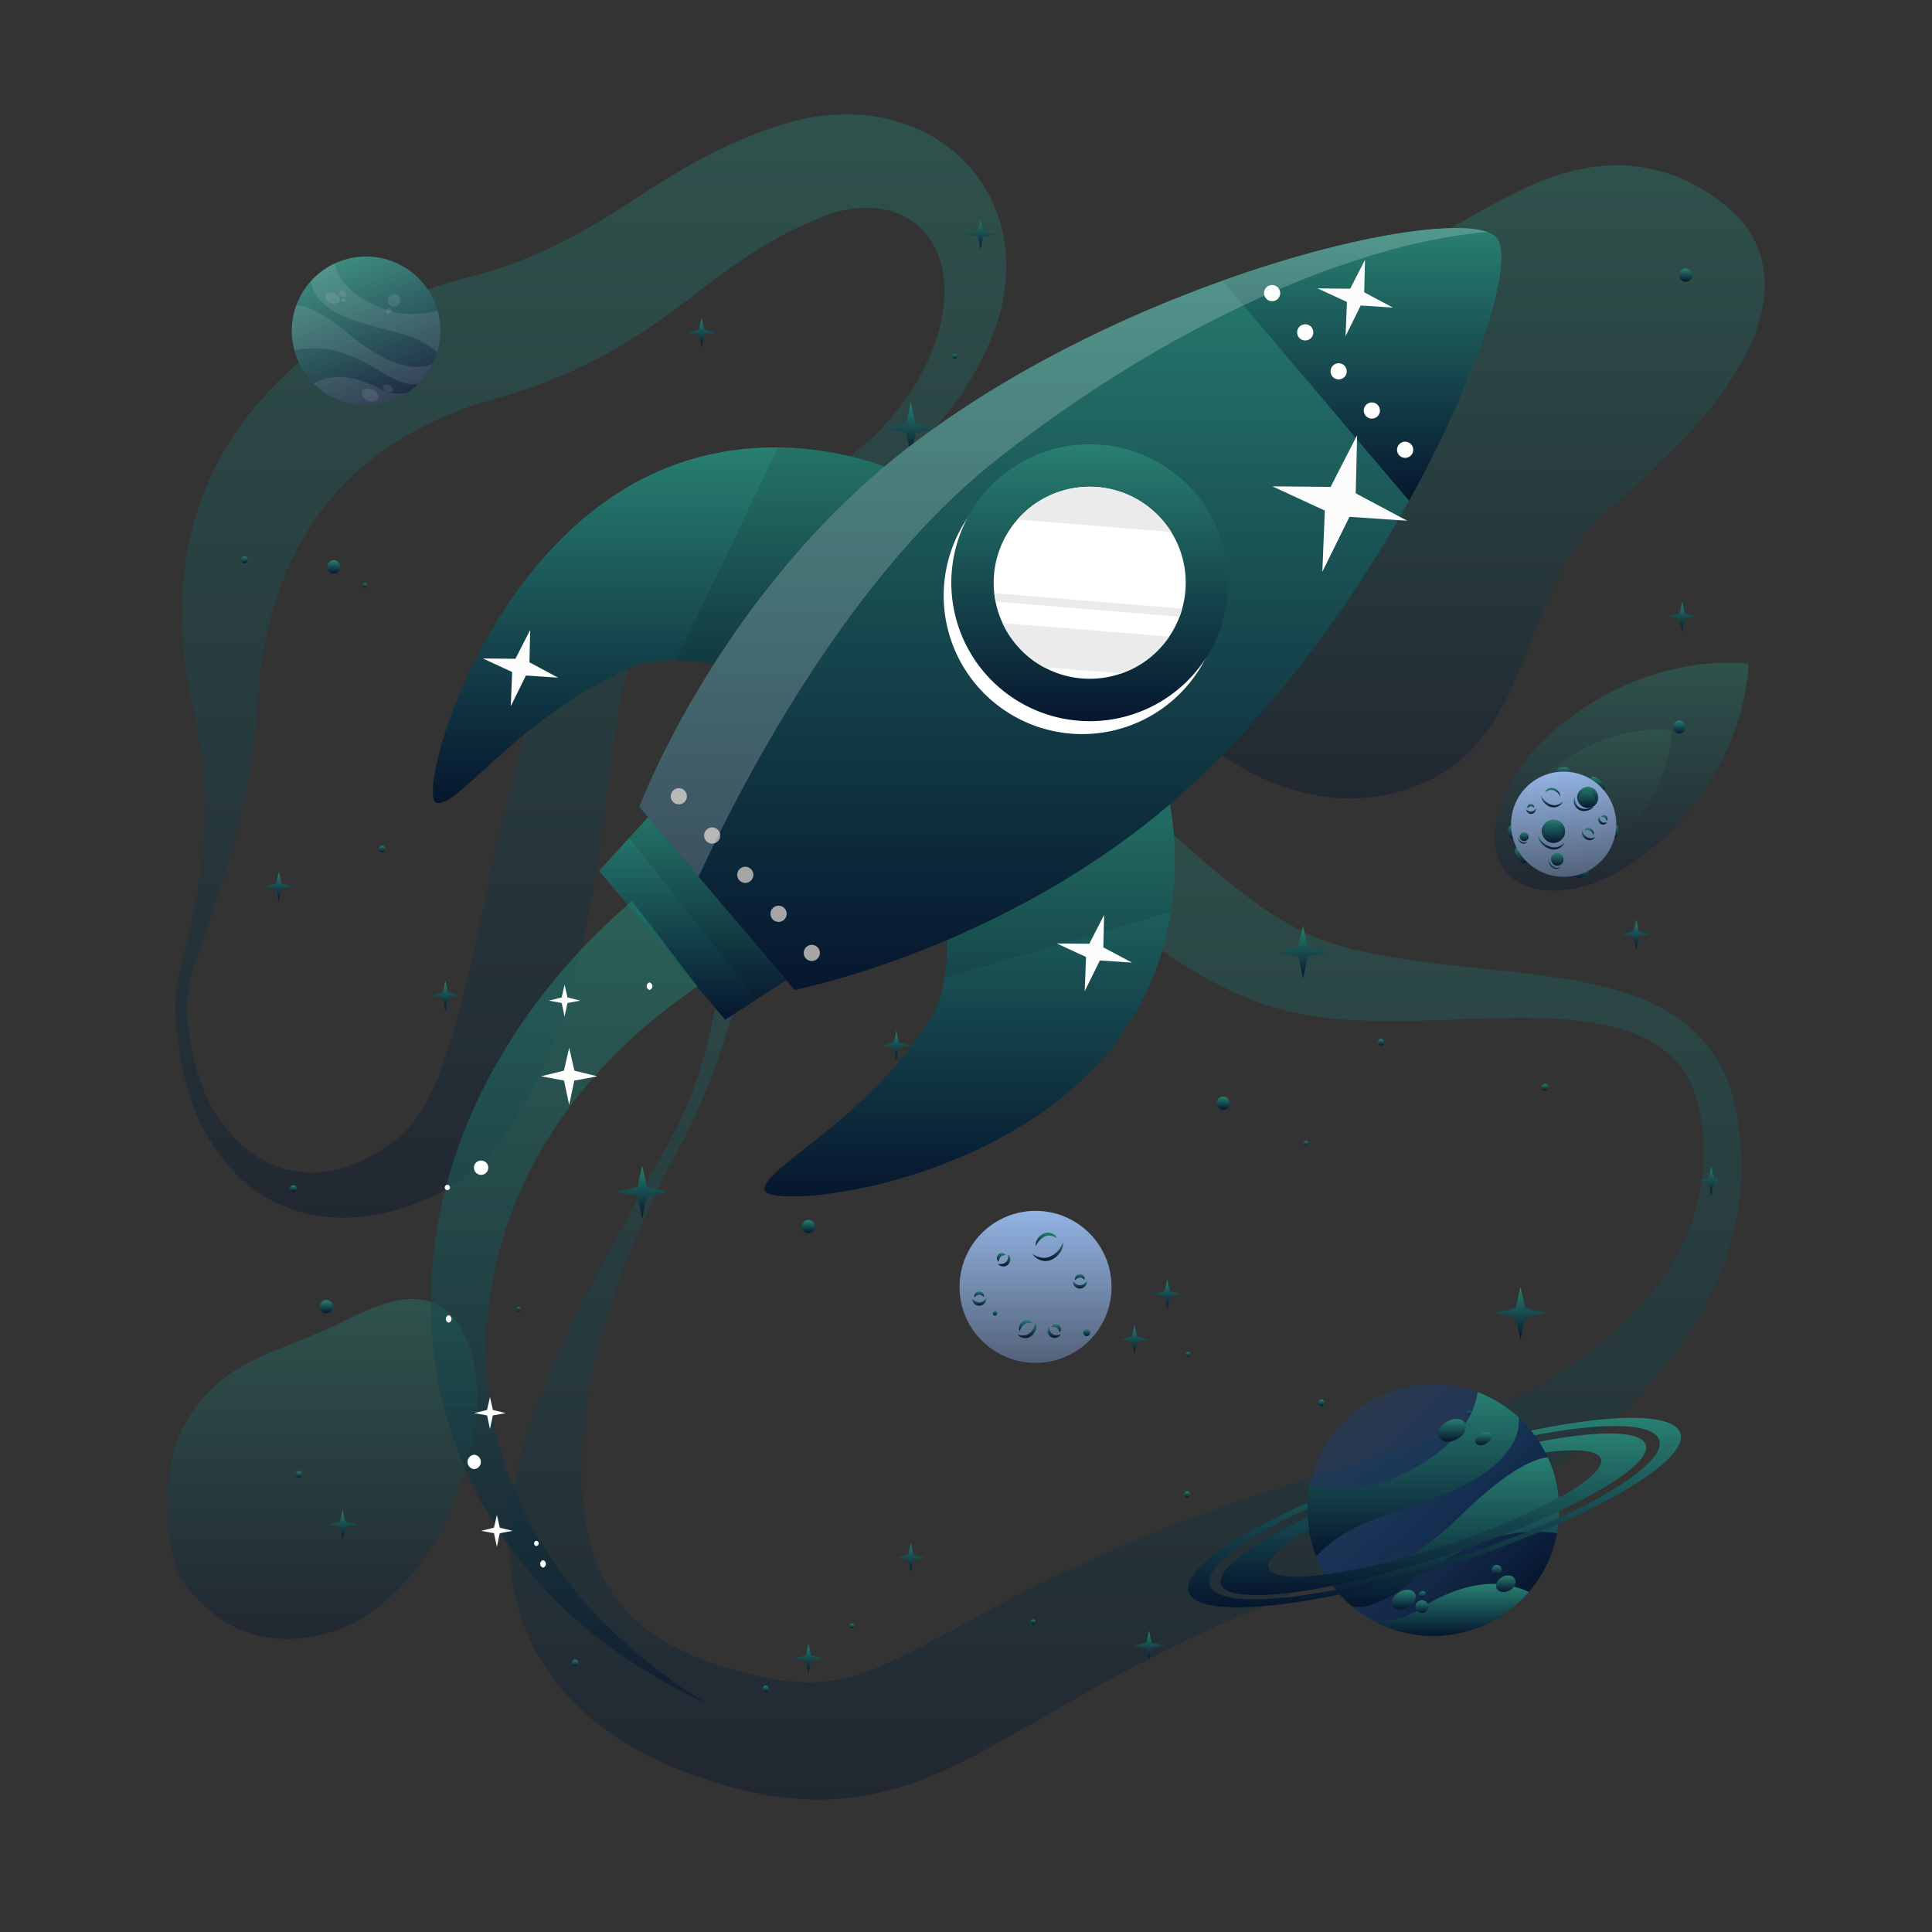 <svg width="700" height="700" fill="none" xmlns="http://www.w3.org/2000/svg"><rect width="100%" height="100%" fill="#333333" stroke="none"/><path d="M375.2 493.794c15.209 0 27.538-12.329 27.538-27.538s-12.329-27.538-27.538-27.538-27.538 12.329-27.538 27.538 12.329 27.538 27.538 27.538z" fill="url(#paint0_linear_85_2)"/><path d="M385.224 449.918a6.236 6.236 0 01-1.022 3.738 7.498 7.498 0 01-2.996 2.646 5.417 5.417 0 01-4.046.336 5.601 5.601 0 01-3.08-2.366 8.169 8.169 0 003.304 1.4c.56.105 1.134.105 1.694 0a4.966 4.966 0 001.596-.518c.266-.126.518-.266.77-.406s.504-.322.728-.504a8.59 8.59 0 001.274-1.204 9.532 9.532 0 001.778-3.122z" fill="url(#paint1_linear_85_2)"/><path d="M375.312 451.5a4.01 4.01 0 01.574-2.632 5.083 5.083 0 012.072-1.89 3.824 3.824 0 012.884-.21 3.679 3.679 0 012.058 1.764 6.276 6.276 0 00-2.282-.854 3.845 3.845 0 00-2.128.378 6.581 6.581 0 00-3.178 3.444z" fill="url(#paint2_linear_85_2)"/><path d="M375.2 479.192a3.78 3.78 0 01.07 2.632 4.7 4.7 0 01-1.596 2.226 3.587 3.587 0 01-2.716.728 3.653 3.653 0 01-2.31-1.26 6.472 6.472 0 002.352.322 3.578 3.578 0 001.946-.742 5.508 5.508 0 001.4-1.652 6.83 6.83 0 00.854-2.254z" fill="url(#paint3_linear_85_2)"/><path d="M369.488 482.328a2.4 2.4 0 01-.182-1.848 3.08 3.08 0 011.106-1.61 2.52 2.52 0 011.974-.504 2.382 2.382 0 011.554 1.022 5.369 5.369 0 00-1.61-.07c-.435.056-.847.23-1.19.504a4.749 4.749 0 00-1.652 2.506z" fill="url(#paint4_linear_85_2)"/><path d="M365.274 454.426a2.464 2.464 0 01.784 1.764 2.708 2.708 0 01-.784 1.946 2.36 2.36 0 01-2.016.686 2.799 2.799 0 01-1.736-.826 9.277 9.277 0 001.722-.112 2.187 2.187 0 001.176-.588c.331-.336.572-.75.7-1.204a5.139 5.139 0 00.154-1.666z" fill="url(#paint5_linear_85_2)"/><path d="M361.858 457.1a1.585 1.585 0 01-.686-1.218 1.883 1.883 0 01.546-1.4 1.687 1.687 0 011.498-.476 1.768 1.768 0 011.19.714 8.19 8.19 0 00-1.162.224c-.257.065-.49.201-.672.392a1.98 1.98 0 00-.462.7c-.132.342-.217.7-.252 1.064z" fill="url(#paint6_linear_85_2)"/><path d="M384.412 483.448a2.428 2.428 0 01-1.526 1.19 2.643 2.643 0 01-2.086-.238 2.405 2.405 0 01-1.176-1.778 2.924 2.924 0 01.392-1.89c.116.564.294 1.114.532 1.638.166.417.467.767.854.994.401.245.86.38 1.33.392a5.02 5.02 0 001.68-.308z" fill="url(#paint7_linear_85_2)"/><path d="M380.982 480.802a1.57 1.57 0 011.008-.966 1.879 1.879 0 011.54.168 1.72 1.72 0 01.84 1.4 1.792 1.792 0 01-.406 1.33c-.15-.367-.318-.727-.504-1.078a1.497 1.497 0 00-.546-.56 2.469 2.469 0 00-.784-.28 4.126 4.126 0 00-1.148-.014z" fill="url(#paint8_linear_85_2)"/><path d="M393.848 464.072a2.549 2.549 0 01-.588 1.848 2.8 2.8 0 01-1.876.938 2.446 2.446 0 01-1.974-.826 2.907 2.907 0 01-.742-1.778c.429.397.898.749 1.4 1.05.378.247.823.37 1.274.35a2.794 2.794 0 001.316-.434 5.167 5.167 0 001.19-1.148z" fill="url(#paint9_linear_85_2)"/><path d="M389.522 463.806a1.54 1.54 0 01.294-1.4 1.853 1.853 0 011.4-.714 1.697 1.697 0 011.4.644 1.76 1.76 0 01.406 1.316 7.078 7.078 0 00-1.022-.602 1.403 1.403 0 00-.756-.154 2.07 2.07 0 00-.812.21 4.576 4.576 0 00-.91.7z" fill="url(#paint10_linear_85_2)"/><path d="M357.364 470.316a2.467 2.467 0 01-.588 1.834 2.668 2.668 0 01-1.876.938 2.399 2.399 0 01-1.974-.826 2.927 2.927 0 01-.742-1.764 9.12 9.12 0 001.4 1.05c.379.244.825.362 1.274.336a2.798 2.798 0 001.316-.42 5.167 5.167 0 001.19-1.148z" fill="url(#paint11_linear_85_2)"/><path d="M353.038 470.036a1.562 1.562 0 01.294-1.4 1.893 1.893 0 011.4-.714 1.703 1.703 0 011.4.63 1.779 1.779 0 01.406 1.316 8.425 8.425 0 00-1.022-.588 1.4 1.4 0 00-.756-.168 2.19 2.19 0 00-.798.21 4.19 4.19 0 00-.924.714z" fill="url(#paint12_linear_85_2)"/><g opacity=".4"><path d="M67.788 363.888a81.62 81.62 0 005.978 31.01c4.046 9.702 10.444 18.298 18.732 23.702a40.86 40.86 0 006.384 3.458 37.319 37.319 0 006.776 2.072c4.52.932 9.175.999 13.72.196 9.016-1.554 17.332-6.02 24.696-11.9.448-.378.952-.756 1.4-1.106l1.036-.994c.672-.7 1.4-1.4 1.988-2.142a38.836 38.836 0 003.654-4.886 72.873 72.873 0 006.09-11.746 203.48 203.48 0 008.918-27.762c4.998-19.6 8.974-40.362 13.706-61.446a609.067 609.067 0 013.766-15.904c1.288-5.334 2.716-10.682 4.2-16.072a226.336 226.336 0 0111.592-32.788c1.288-2.8 2.702-5.6 4.382-8.498.826-1.4 1.764-2.898 2.8-4.326 1.036-1.428 2.044-2.8 3.15-4.046a69.376 69.376 0 0114.574-12.796c10.276-6.902 20.832-11.2 30.968-15.568s20.132-8.4 29.582-13.23a139.2 139.2 0 0026.222-17.094 91.31 91.31 0 0019.698-23.086c5.152-8.666 8.904-18.116 9.982-27.314a45.04 45.04 0 00-.182-13.202 30.624 30.624 0 00-4.2-11.004 25.564 25.564 0 00-16.912-11.466 35.002 35.002 0 00-10.71-.42 47.52 47.52 0 00-11.2 2.8c-.938.35-1.862.742-2.8 1.134l-3.304 1.4c-2.184.98-4.354 2.002-6.468 3.094-4.2 2.17-8.4 4.508-12.474 7.126-8.162 5.166-16.184 11.424-25.116 18.2a241.172 241.172 0 01-29.568 19.474A190.649 190.649 0 01185.15 142.8c-1.4.476-2.884.854-4.326 1.274l-3.878 1.106c-2.142.63-4.312 1.316-6.468 2.058a144.27 144.27 0 00-12.698 5.152c-16.562 7.728-31.038 18.564-41.342 32.648a106.831 106.831 0 00-13.118 23.282 109.507 109.507 0 00-4.606 13.3 138.224 138.224 0 00-3.276 14.252 166.704 166.704 0 00-1.904 14.994c-.21 2.394-.364 5.516-.56 8.4-.196 2.884-.49 5.754-.826 8.61a243.281 243.281 0 01-6.37 33.474c-2.8 10.878-6.272 21.406-9.8 31.752-1.778 5.18-3.556 10.318-5.138 15.4a58.476 58.476 0 00-3.052 15.386zm-4.2 0c.015-2.863.305-5.718.868-8.526.49-2.8 1.134-5.446 1.764-8.106 1.26-5.334 2.618-10.598 3.738-15.89s2.114-10.57 2.8-15.876c.686-5.306 1.134-10.626 1.4-15.932a157.598 157.598 0 00-2.016-31.43c-.392-2.576-.896-5.124-1.4-7.658-.504-2.534-1.106-4.886-1.694-7.896a160.167 160.167 0 01-2.618-17.556 129.136 129.136 0 011.694-36.708 113 113 0 0113.608-35.854 125.415 125.415 0 0124.878-29.68 141.72 141.72 0 0131.738-21 147.555 147.555 0 0117.416-7.196c2.968-1.05 5.992-1.96 9.072-2.8l7.476-2.002a168.124 168.124 0 0026.754-9.8 213.586 213.586 0 0025.858-14.63c8.89-5.6 18.508-12.138 29.176-17.808a172.225 172.225 0 0116.478-7.77c2.8-1.162 5.6-2.212 8.54-3.22l4.312-1.4c1.638-.49 3.29-.966 4.956-1.4a74.587 74.587 0 0120.916-2.254 62.86 62.86 0 0121.322 4.452 55.497 55.497 0 0118.522 12.236 51.8 51.8 0 0111.872 18.382 55.817 55.817 0 013.542 20.426 66.845 66.845 0 01-3.024 19.138 103.677 103.677 0 01-16.87 31.612 128.04 128.04 0 01-11.466 13.104 147.459 147.459 0 01-12.95 11.34c-18.046 14-38.542 23.296-57.064 34.118-9.24 5.348-18.046 11.2-24.724 17.948a46.179 46.179 0 00-7.896 10.64 41.74 41.74 0 00-1.302 2.8 64.88 64.88 0 00-1.078 2.8 79.533 79.533 0 00-1.89 6.524c-1.134 4.606-2.016 9.576-2.8 14.644-.784 5.068-1.484 10.262-2.198 15.498l-2.072 15.876c-.7 5.334-1.4 10.71-2.24 16.114-3.304 21.56-7.504 43.554-15.4 65.45a152.652 152.652 0 01-15.82 32.382c-1.778 2.604-3.626 5.18-5.684 7.7a72.532 72.532 0 01-6.692 7.294 66.034 66.034 0 01-7.924 6.538 48.902 48.902 0 01-4.452 2.8l-2.352 1.26c-.756.392-1.4.672-2.142 1.008a87.135 87.135 0 01-17.752 6.02 66.32 66.32 0 01-18.97 1.4 54.774 54.774 0 01-18.312-4.564 50.534 50.534 0 01-8.092-4.522 54.792 54.792 0 01-7-5.684 70.293 70.293 0 01-17.654-29.4A113.679 113.679 0 0163.588 364v-.112z" fill="url(#paint13_linear_85_2)"/><path d="M244.048 410.718a141.66 141.66 0 0012.81-35c2.926-12.138 4.788-24.528 6.608-37.058.966-6.258 1.834-12.6 2.982-18.942a171.348 171.348 0 014.34-19.334 85.797 85.797 0 018.26-19.6 54.145 54.145 0 0116.52-17.584c1.806-1.19 3.752-2.184 5.6-3.248 1.848-1.064 4.004-1.736 6.048-2.534 2.044-.798 4.2-1.26 6.244-1.792 2.044-.532 4.2-.77 6.286-1.12a83.558 83.558 0 0124.206.322 97.399 97.399 0 0122.848 6.58 135.277 135.277 0 0119.726 10.542 282.255 282.255 0 0132.396 25.018l14.336 12.6c2.338 2.058 4.704 4.018 7 5.992l3.486 2.926 3.486 2.8a172.52 172.52 0 0014.112 10.178 97.105 97.105 0 0014.504 7.812 98.922 98.922 0 0016.576 5.124c5.908 1.4 12.068 2.436 18.382 3.36 12.6 1.862 25.76 3.038 39.074 4.578l10.01 1.246c3.374.49 6.72.994 10.108 1.61a136.503 136.503 0 0120.272 5.012 68.25 68.25 0 0119.32 9.87 48.913 48.913 0 0114.168 16.8 55.029 55.029 0 013.892 9.968l1.26 5.082c.35 1.68.574 3.304.868 4.97a110.901 110.901 0 011.134 20.118 104.874 104.874 0 01-2.968 20.076c-.448 1.638-.784 3.318-1.316 4.928l-1.568 4.858c-1.204 3.178-2.422 6.37-3.864 9.45a138.137 138.137 0 01-22.526 34.09 174.715 174.715 0 01-14.392 14.588c-5.012 4.662-10.36 8.904-15.792 13.034-2.8 1.988-5.488 4.074-8.33 5.95l-4.2 2.884-4.298 2.8a281.934 281.934 0 01-17.696 10.22c-3.01 1.582-6.048 3.108-9.086 4.648-3.038 1.54-6.146 2.912-9.24 4.298-3.094 1.386-6.202 2.8-9.352 4.046-3.15 1.246-6.272 2.576-9.464 3.738l-18.2 6.804c-2.968 1.106-5.88 2.296-8.806 3.444l-4.396 1.736-4.354 1.806a613.316 613.316 0 00-67.368 32.788c-10.934 6.174-21.77 12.6-33.53 19.096-5.866 3.29-12.082 6.482-18.886 9.52a125.355 125.355 0 01-22.4 7.644 98.45 98.45 0 01-25.2 2.534 113.894 113.894 0 01-23.898-3.29c-3.808-.826-7.35-1.932-10.948-2.982-1.778-.56-3.486-1.176-5.222-1.75-1.736-.574-3.444-1.162-5.236-1.904l-5.292-2.128-2.632-1.092-2.618-1.274a103.206 103.206 0 01-10.318-5.516c-1.68-1.036-3.36-2.044-5.026-3.122l-4.844-3.57-2.38-1.806c-.798-.616-1.526-1.33-2.296-2.002l-4.48-4.088c-1.4-1.4-2.8-3.024-4.116-4.522l-2.016-2.296c-.644-.784-1.218-1.624-1.834-2.45-1.19-1.652-2.394-3.29-3.542-4.956-1.148-1.666-2.03-3.5-3.01-5.264a77.605 77.605 0 01-7.77-22.036l-.574-2.8c-.154-.938-.252-1.862-.364-2.8-.224-1.848-.462-3.696-.616-5.6a108.17 108.17 0 01-.07-10.85 122.833 122.833 0 012.716-20.692 178.339 178.339 0 015.488-19.348 313.893 313.893 0 0115.218-35.938c1.4-2.87 2.8-5.782 4.312-8.61 1.512-2.828 2.8-5.712 4.382-8.526 1.582-2.814 2.996-5.6 4.508-8.4l4.522-8.4 18.326-33.264zm3.724 1.904c-5.992 11.088-11.564 22.4-16.52 33.95l-1.848 4.326-1.736 4.368c-1.19 2.898-2.24 5.852-3.304 8.792-2.17 5.866-4.046 11.83-5.782 17.808A203.337 203.337 0 00211.47 518a150.465 150.465 0 00-.798 17.822c.125 5.694.711 11.369 1.75 16.968.378 2.8 1.232 5.334 1.848 7.938l1.274 3.738c.224.616.406 1.232.63 1.834l.798 1.764a52.746 52.746 0 007.49 12.6c.77.924 1.54 1.82 2.254 2.8l2.52 2.52c.42.42.812.868 1.246 1.26l1.4 1.134c.938.742 1.806 1.54 2.8 2.268l3.01 2.072c.504.35.966.728 1.498 1.036l1.638.938 3.234 1.89 3.486 1.666a109.124 109.124 0 0014.938 5.782c1.26.448 2.674.826 4.074 1.204s2.8.798 4.2 1.134c2.73.602 5.474 1.33 8.106 1.736a75.191 75.191 0 0015.064 1.4 58.587 58.587 0 0013.692-1.834c9.058-2.31 19.166-7.238 30.128-13.104 5.474-2.898 11.06-5.978 16.8-9.1s11.606-6.16 17.5-9.212a570.366 570.366 0 0174.074-31.402l4.676-1.652 4.774-1.568c3.178-1.036 6.356-2.114 9.548-3.094l18.69-5.698c5.95-1.834 11.844-3.78 17.71-5.782l8.722-3.15c2.884-1.106 5.768-2.198 8.638-3.332 5.67-2.352 11.396-4.662 16.912-7.294l4.2-1.932 4.102-2.03c2.8-1.316 5.39-2.8 8.092-4.2a186.273 186.273 0 0029.904-20.188 126.71 126.71 0 0012.754-12.362 92.562 92.562 0 0010.514-14 79.086 79.086 0 0011.466-32.634 80.753 80.753 0 00-.084-17.542c-.21-1.4-.35-2.94-.602-4.368l-.868-4.2a43.916 43.916 0 00-2.912-7.756 33.142 33.142 0 00-10.472-12.362 49.005 49.005 0 00-15.68-7.182 104.374 104.374 0 00-18.2-3.08c-6.244-.518-12.6-.7-19.04-.644-12.852.07-25.956.868-39.466 1.148-6.776.098-13.664 0-20.748-.42a129.186 129.186 0 01-21.826-3.108c-15.274-3.738-28.434-10.584-40.348-18.2-23.66-15.316-42.294-33.6-61.222-47.054-9.422-6.706-18.746-12.054-28.35-14.994a60.061 60.061 0 00-14.868-2.576 29.403 29.403 0 00-24.612 9.8 65.69 65.69 0 00-9.702 13.664 158.374 158.374 0 00-7.658 16.338 323.673 323.673 0 00-6.342 17.612c-4.004 11.928-7.518 24.122-11.536 36.176a223.666 223.666 0 01-14.49 35.434h-.028z" fill="url(#paint14_linear_85_2)"/><path d="M633.808 125.832a90.777 90.777 0 01-6.034 10.906c-1.036 1.68-2.128 3.262-3.22 4.858-1.092 1.596-2.24 3.094-3.388 4.564-2.268 2.996-4.648 5.754-7 8.512-9.604 10.85-20.062 20.16-30.31 29.4l-3.626 3.29-1.596 1.4-1.554 1.638c-1.05 1.05-1.974 2.254-2.954 3.402-.98 1.148-1.848 2.464-2.8 3.752-.952 1.288-1.764 2.604-2.576 4.004-.812 1.4-1.638 2.8-2.408 4.2-1.498 2.8-3.024 5.838-4.354 8.89-5.6 12.236-9.8 25.382-16.254 38.556a73.326 73.326 0 01-13.258 19.04 54.276 54.276 0 01-9.8 7.784 58.64 58.64 0 01-5.6 3.024c-.966.448-1.932.924-2.912 1.316l-2.968 1.106a72.417 72.417 0 01-12.124 3.052c-2.072.378-4.312.49-6.51.686-2.198.196-4.34 0-6.538 0-2.198 0-4.2-.378-6.426-.616a31.403 31.403 0 01-3.122-.532l-3.108-.63-1.554-.336-1.498-.434-2.996-.896a51.077 51.077 0 01-5.824-2.058 94.933 94.933 0 01-20.902-11.592 115.155 115.155 0 01-17.122-15.596A112.719 112.719 0 01410.2 238a217.595 217.595 0 01-2.716-4.97c-.882-1.652-1.624-3.43-2.422-5.138a77.29 77.29 0 01-2.198-5.208c-.672-1.764-1.4-3.486-1.96-5.306a139.221 139.221 0 01-5.488-21.77 137.734 137.734 0 01-2.016-21.98 114.107 114.107 0 011.624-21.49 72.656 72.656 0 016.608-20.16 47.605 47.605 0 0114-16.352 80.38 80.38 0 0119.376-10.206 214.294 214.294 0 0142.49-10.612c7.154-1.092 14.266-1.82 21.308-2.268.683-.03 1.362-.12 2.03-.266l1.638-.294c1.12-.336 2.184-.434 3.29-.826l1.624-.462c.546-.196 1.092-.42 1.638-.574 1.092-.294 2.24-.868 3.346-1.218 5.051-2.059 9.97-4.43 14.728-7.098l8.302-4.662 4.438-2.506 4.76-2.506c3.164-1.736 6.706-3.402 10.346-5.054 3.953-1.726 8.012-3.2 12.152-4.41a69.455 69.455 0 0114.322-2.604 58.31 58.31 0 0115.834.952l1.988.378 1.932.518c1.274.364 2.576.714 3.85 1.12 2.444.86 4.834 1.87 7.154 3.024l3.374 1.75 3.094 1.918c2 1.297 3.93 2.7 5.782 4.2.49.364.868.644 1.4 1.106.532.462 1.4 1.232 2.114 1.876a32.996 32.996 0 013.99 4.298c.294.378.616.77.91 1.176l.854 1.302c.546.882 1.064 1.75 1.582 2.646a40.73 40.73 0 012.366 5.6c.28.952.532 1.89.77 2.8.126.476.238.966.322 1.4l.224 1.4c.126.896.224 1.806.322 2.716.098.91.07 1.694.098 2.548.028.854 0 1.694 0 2.506l-.196 2.296c-.084.742-.14 1.554-.266 2.254l-.406 2.156a62.972 62.972 0 01-4.704 13.832z" fill="url(#paint15_linear_85_2)"/><path d="M172.032 496.09c.69 4.003.976 8.064.854 12.124a85.291 85.291 0 01-3.78 21.812 140.319 140.319 0 01-7.266 20.174 89.605 89.605 0 01-11.2 18.396 84.49 84.49 0 01-16.128 15.582 53.198 53.198 0 01-22.75 9.058 51.281 51.281 0 01-13.104.266 41.735 41.735 0 01-12.208-3.29 42.593 42.593 0 01-9.576-5.936 84.04 84.04 0 01-7.406-7 29.106 29.106 0 01-3.234-4.2 33.192 33.192 0 01-2.282-4.9 54.463 54.463 0 01-2.436-10.766 91.896 91.896 0 01-.252-22.96 51.874 51.874 0 017-20.734A52.503 52.503 0 0182.46 498.4a90.689 90.689 0 0118.9-9.8c6.636-2.632 13.062-5.11 19.166-7.994 6.104-2.884 12.012-6.09 19.446-8.4a33.341 33.341 0 016.09-1.316 24.419 24.419 0 017.252.112 18.886 18.886 0 018.708 4.2 22.934 22.934 0 011.764 1.722c.518.588 1.036 1.19 1.526 1.82a29.437 29.437 0 012.31 3.668 34.596 34.596 0 011.68 3.612c.42 1.12.896 2.352 1.19 3.43l.49 1.694.406 1.638c.266 1.19.448 2.226.644 3.304z" fill="url(#paint16_linear_85_2)"/></g><g opacity=".4"><path d="M567.49 261.072c32.914-25.564 66.024-20.594 66.024-20.594s.154 33.488-29.89 62.37c-25.354 24.374-49.42 22.988-57.722 13.412-8.302-9.576-6.188-33.628 21.588-55.188z" fill="url(#paint17_linear_85_2)"/><path d="M563.836 277.606c20.86-16.212 41.846-13.048 41.846-13.048s.098 21.21-18.942 39.536c-16.072 15.4-31.346 14.574-36.596 8.498-5.25-6.076-3.92-21.322 13.692-34.986z" fill="url(#paint18_linear_85_2)"/></g><path d="M578.942 286.356l-2.492-1.988a1.662 1.662 0 01-.615-1.107 1.643 1.643 0 011.459-1.825 1.657 1.657 0 011.214.356L581 283.78a1.64 1.64 0 01.252 2.31 1.641 1.641 0 01-1.739.561 1.645 1.645 0 01-.571-.295z" fill="url(#paint19_linear_85_2)"/><path d="M550.844 311.99l-1.736-2.674a1.65 1.65 0 011.075-2.526 1.644 1.644 0 011.244.257c.18.123.334.281.453.463l1.736 2.674a1.652 1.652 0 01-1.729 2.515 1.65 1.65 0 01-1.043-.709z" fill="url(#paint20_linear_85_2)"/><path d="M567.252 281.274h-1.722a1.645 1.645 0 01-1.152-.523 1.659 1.659 0 01-.444-1.185 1.645 1.645 0 01.523-1.152 1.659 1.659 0 011.185-.444h1.708a1.652 1.652 0 011.151.514 1.643 1.643 0 01.445 1.18 1.644 1.644 0 01-.513 1.156 1.66 1.66 0 01-1.181.454z" fill="url(#paint21_linear_85_2)"/><path d="M583.1 301.98v-1.708a1.631 1.631 0 011.06-1.492 1.65 1.65 0 01.634-.104 1.644 1.644 0 011.156.513 1.654 1.654 0 01.454 1.181v1.722a1.638 1.638 0 01-1.694 1.596 1.641 1.641 0 01-1.161-.518 1.662 1.662 0 01-.449-1.19z" fill="url(#paint22_linear_85_2)"/><path d="M546.602 302.484l-.196-1.694a1.666 1.666 0 011.4-1.834 1.667 1.667 0 011.834 1.47l.182 1.694a1.64 1.64 0 01-1.4 1.82 1.639 1.639 0 01-1.82-1.456z" fill="url(#paint23_linear_85_2)"/><path d="M574.392 317.408l-1.596.63a1.66 1.66 0 01-1.266-.025 1.65 1.65 0 01-.99-1.548 1.668 1.668 0 01.508-1.16c.157-.15.342-.268.544-.347l1.596-.616a1.652 1.652 0 012.123 2.192 1.63 1.63 0 01-.919.874z" fill="url(#paint24_linear_85_2)"/><path d="M568.654 317.565c10.458-1.167 17.99-10.592 16.822-21.05-1.167-10.458-10.592-17.99-21.05-16.822-10.458 1.167-17.99 10.592-16.822 21.05 1.167 10.458 10.592 17.99 21.05 16.822z" fill="url(#paint25_linear_85_2)"/><path d="M558.376 288.204a4.2 4.2 0 00.994 2.492 5.163 5.163 0 002.254 1.596 3.766 3.766 0 002.8-.084 3.906 3.906 0 001.932-1.862 5.665 5.665 0 01-2.156 1.26 3.33 3.33 0 01-1.162.126 3.634 3.634 0 01-1.148-.224l-.56-.224c-.182-.098-.364-.182-.532-.294a6.007 6.007 0 01-.966-.728 6.322 6.322 0 01-1.456-2.058z" fill="url(#paint26_linear_85_2)"/><path d="M565.306 288.54a2.802 2.802 0 00-.602-1.778 3.453 3.453 0 00-1.568-1.134 2.56 2.56 0 00-1.921.038 2.558 2.558 0 00-1.355 1.362 4.195 4.195 0 011.512-.756 2.548 2.548 0 011.484.084 4.506 4.506 0 012.45 2.184z" fill="url(#paint27_linear_85_2)"/><path d="M573.188 300.818a2.574 2.574 0 00.154 1.82 3.052 3.052 0 001.26 1.4 2.431 2.431 0 001.918.294 2.536 2.536 0 001.498-1.05 4.762 4.762 0 01-1.596.42 2.513 2.513 0 01-1.4-.378 3.723 3.723 0 01-1.134-1.008 4.505 4.505 0 01-.7-1.498z" fill="url(#paint28_linear_85_2)"/><path d="M577.346 302.526a1.603 1.603 0 000-1.274 2.106 2.106 0 00-.882-1.022 1.776 1.776 0 00-1.4-.196 1.64 1.64 0 00-.994.826c.357-.116.73-.178 1.106-.182.302.016.596.107.854.266a3.24 3.24 0 011.316 1.582z" fill="url(#paint29_linear_85_2)"/><path d="M579.502 295.848a1.71 1.71 0 00-.406 1.274 1.848 1.848 0 00.686 1.274 1.663 1.663 0 001.4.322 1.96 1.96 0 001.12-.7 6.997 6.997 0 01-1.176 0 1.397 1.397 0 01-.868-.322 1.866 1.866 0 01-.56-.77 3.356 3.356 0 01-.196-1.078z" fill="url(#paint30_linear_85_2)"/><path d="M582.05 297.416a1.017 1.017 0 00.378-.882 1.262 1.262 0 00-.49-.952 1.163 1.163 0 00-1.064-.224 1.194 1.194 0 00-.756.588c.272.005.543.029.812.07.179.027.347.1.49.21.154.124.282.276.378.448.116.235.201.485.252.742z" fill="url(#paint31_linear_85_2)"/><path d="M552.916 293.146a1.73 1.73 0 00.546 1.232 1.842 1.842 0 001.4.49 1.656 1.656 0 001.288-.714c.261-.371.39-.82.364-1.274-.255.3-.536.576-.84.826a1.608 1.608 0 01-.854.336 1.893 1.893 0 01-.938-.196 3.707 3.707 0 01-.966-.7z" fill="url(#paint32_linear_85_2)"/><path d="M555.87 292.6a1.09 1.09 0 00-.308-.91 1.307 1.307 0 00-.994-.392c-.177.01-.349.058-.505.142a1.228 1.228 0 00-.618.817c-.037.173-.036.352.003.525.252-.196.448-.364.644-.49a1.3 1.3 0 01.518-.168 1.41 1.41 0 01.574.098c.245.093.476.221.686.378z" fill="url(#paint33_linear_85_2)"/><path d="M564.984 304.822a4.196 4.196 0 01-4.654-.268 4.197 4.197 0 01-.275-6.482 4.201 4.201 0 016.413.982 4.19 4.19 0 01.457 3.193 4.2 4.2 0 01-1.941 2.575z" fill="url(#paint34_linear_85_2)"/><path d="M560.658 299.432a3.821 3.821 0 00-1.862 2.912 4.202 4.202 0 016.616-4.455 4.2 4.2 0 01.916 5.659 3.817 3.817 0 00-1.479-3.855 3.818 3.818 0 00-4.121-.261h-.07z" fill="url(#paint35_linear_85_2)"/><path d="M557.2 302.54a5.504 5.504 0 001.274 3.024 6.48 6.48 0 002.8 1.918 4.644 4.644 0 003.416 0A4.99 4.99 0 00567 305.2a6.452 6.452 0 01-2.632 1.624 4.521 4.521 0 01-.728.168 3.288 3.288 0 01-.742 0 4.328 4.328 0 01-1.4-.28l-.7-.28c-.224-.126-.448-.224-.658-.364a7.155 7.155 0 01-1.218-.924 7.975 7.975 0 01-1.722-2.604z" fill="url(#paint36_linear_85_2)"/><path d="M552.734 304.64a1.573 1.573 0 11-1.05-2.968 1.597 1.597 0 012.002.966 1.566 1.566 0 01-.952 2.002z" fill="url(#paint37_linear_85_2)"/><path d="M551.6 302.4a1.38 1.38 0 00-.555.362c-.154.163-.266.36-.327.576a1.555 1.555 0 011.036-1.624 1.597 1.597 0 012.002.966 1.568 1.568 0 01-.378 1.638 1.405 1.405 0 000-1.036 1.41 1.41 0 00-.706-.811 1.41 1.41 0 00-1.072-.071z" fill="url(#paint38_linear_85_2)"/><path d="M550.018 303.254c-.063.418.011.845.21 1.218.212.382.521.701.896.924.386.235.848.31 1.288.21.417-.096.785-.34 1.036-.686a2.79 2.79 0 01-1.092.364 1.733 1.733 0 01-1.022-.252 2.805 2.805 0 01-1.316-1.778z" fill="url(#paint39_linear_85_2)"/><path d="M564.606 313.6a2.244 2.244 0 01-2.273-1.018 2.234 2.234 0 01.072-2.489 2.247 2.247 0 012.329-.884 2.24 2.24 0 011.706 1.815 2.23 2.23 0 01-1.017 2.269 2.22 2.22 0 01-.817.307z" fill="url(#paint40_linear_85_2)"/><path d="M563.486 310.086a2.01 2.01 0 00-1.47 1.092 2.226 2.226 0 014.424-.182 2.255 2.255 0 01-.924 2.212c.265-.415.374-.911.308-1.4a2.03 2.03 0 00-2.338-1.722z" fill="url(#paint41_linear_85_2)"/><path d="M561.162 310.954a2.938 2.938 0 00.07 1.736 3.32 3.32 0 00.994 1.47 2.557 2.557 0 001.694.616 2.664 2.664 0 001.624-.644 3.451 3.451 0 01-1.61.322 2.48 2.48 0 01-1.4-.602 3.793 3.793 0 01-.98-1.274 3.99 3.99 0 01-.392-1.624z" fill="url(#paint42_linear_85_2)"/><path d="M572.11 291.004a3.802 3.802 0 001.726 1.455 3.798 3.798 0 005.219-2.906 3.79 3.79 0 00-1.866-3.886 3.791 3.791 0 00-4.295.367 3.573 3.573 0 00-.784 4.97z" fill="url(#paint43_linear_85_2)"/><path d="M577.318 287.728a2.931 2.931 0 01.476 2.8 3.46 3.46 0 00.126-4.312 3.582 3.582 0 00-5.026-.168 3.818 3.818 0 00-1.4 3.64 3.671 3.671 0 011.274-2.1 3.236 3.236 0 014.55.14z" fill="url(#paint44_linear_85_2)"/><path d="M570.598 288.61a3.683 3.683 0 00-.182 2.8c.163.471.425.901.77 1.26a3.484 3.484 0 002.646 1.19c.474.01.947-.056 1.4-.196a5.88 5.88 0 002.38-1.4c-.811.337-1.656.586-2.52.742a4.427 4.427 0 01-2.394-.238 3.941 3.941 0 01-.98-.672 3.015 3.015 0 01-.728-.952 4.835 4.835 0 01-.392-2.534z" fill="url(#paint45_linear_85_2)"/><path d="M541.45 475.818l7.714 1.414 1.722 8.134 1.722-8.134 7.714-1.428-7.686-1.876-1.75-7.672-1.764 7.672-7.672 1.89z" fill="url(#paint46_linear_85_2)"/><path d="M223.244 431.914l7.714 1.428 1.722 8.134 1.722-8.134 7.714-1.428-7.672-1.876-1.764-7.672-1.75 7.672-7.686 1.876z" fill="url(#paint47_linear_85_2)"/><path d="M462.672 345.016l7.714 1.428 1.722 8.12 1.722-8.12 7.714-1.428-7.672-1.89-1.764-7.672-1.75 7.672-7.686 1.89z" fill="url(#paint48_linear_85_2)"/><path d="M614.754 427.952l4.312.798.966 4.55.966-4.55 4.298-.798-4.284-1.05-.98-4.284-.98 4.284-4.298 1.05z" fill="url(#paint49_linear_85_2)"/><path d="M287.658 600.852l4.298.798.966 4.55.966-4.55 4.312-.798-4.298-1.05-.98-4.284-.98 4.284-4.284 1.05z" fill="url(#paint50_linear_85_2)"/><path d="M604.212 223.426l4.312.798.966 4.536.952-4.536 4.312-.812-4.284-1.036-.98-4.298-.994 4.298-4.284 1.05z" fill="url(#paint51_linear_85_2)"/><path d="M95.746 321.16l4.312.798.966 4.536.952-4.536 4.312-.798-4.284-1.05-.98-4.298-.98 4.298-4.298 1.05z" fill="url(#paint52_linear_85_2)"/><path d="M118.874 552.426l4.312.798.966 4.536.952-4.536 4.312-.798-4.284-1.05-.98-4.298-.994 4.298-4.284 1.05z" fill="url(#paint53_linear_85_2)"/><path d="M587.58 338.52l4.312.798.952 4.536.966-4.536 4.312-.798-4.284-1.05-.994-4.298-.98 4.298-4.284 1.05z" fill="url(#paint54_linear_85_2)"/><path d="M405.762 485.366l4.312.798.966 4.55.966-4.55 4.312-.798-4.298-1.05-.98-4.284-.98 4.284-4.298 1.05z" fill="url(#paint55_linear_85_2)"/><path d="M248.906 120.498l4.312.798.966 4.536.966-4.536 4.298-.798-4.284-1.05-.98-4.298-.98 4.298-4.298 1.05z" fill="url(#paint56_linear_85_2)"/><path d="M417.648 468.86l4.312.798.966 4.55.966-4.55 4.312-.798-4.298-1.05-.98-4.298-.98 4.298-4.298 1.05z" fill="url(#paint57_linear_85_2)"/><path d="M277.452 610.68a1.26 1.26 0 010 2.506 1.263 1.263 0 01-1.127-1.253 1.263 1.263 0 011.127-1.253z" fill="url(#paint58_linear_85_2)"/><path d="M500.346 376.334a1.26 1.26 0 010 2.506 1.263 1.263 0 01-1.127-1.253 1.263 1.263 0 011.127-1.253z" fill="url(#paint59_linear_85_2)"/><path d="M393.736 481.6a1.242 1.242 0 011.246 1.246 1.244 1.244 0 01-1.246 1.246 1.246 1.246 0 010-2.492z" fill="url(#paint60_linear_85_2)"/><path d="M208.418 601.314a1.242 1.242 0 011.246 1.246 1.246 1.246 0 11-1.246-1.246z" fill="url(#paint61_linear_85_2)"/><path d="M559.804 392.714a1.244 1.244 0 011.246 1.246 1.244 1.244 0 01-1.246 1.246 1.246 1.246 0 010-2.492z" fill="url(#paint62_linear_85_2)"/><path d="M308.756 588.21a.885.885 0 01.882.882.885.885 0 01-.882.882.885.885 0 01-.882-.882.885.885 0 01.882-.882z" fill="url(#paint63_linear_85_2)"/><path d="M132.244 129.248a.895.895 0 010 1.778.898.898 0 01-.56-1.482.898.898 0 01.56-.296z" fill="url(#paint64_linear_85_2)"/><path d="M473.2 413.35a.883.883 0 01.624 1.506.883.883 0 01-1.247-1.248.881.881 0 01.623-.258z" fill="url(#paint65_linear_85_2)"/><path d="M430.444 489.832a.885.885 0 01.882.882.885.885 0 01-.882.882.885.885 0 01-.882-.882.885.885 0 01.882-.882z" fill="url(#paint66_linear_85_2)"/><path d="M360.514 474.922a.895.895 0 010 1.778.893.893 0 01-.784-.889.9.9 0 01.784-.889z" fill="url(#paint67_linear_85_2)"/><path d="M443.184 397.292a2.394 2.394 0 110 4.788 2.394 2.394 0 010-4.788z" fill="url(#paint68_linear_85_2)"/><path d="M320.586 155.358l7.714 1.428 1.722 8.12 1.722-8.12 7.714-1.428-7.686-1.876-1.75-7.686-1.764 7.686-7.672 1.876z" fill="url(#paint69_linear_85_2)"/><path d="M349.972 84.98l4.312.798.966 4.536.966-4.536 4.298-.798-4.284-1.05-.98-4.298-.98 4.298-4.298 1.05z" fill="url(#paint70_linear_85_2)"/><path d="M88.676 201.6a1.245 1.245 0 01.881 2.127 1.245 1.245 0 01-2.127-.881 1.247 1.247 0 011.246-1.246z" fill="url(#paint71_linear_85_2)"/><path d="M108.304 532.98a1.26 1.26 0 010 2.506 1.263 1.263 0 01-1.127-1.253 1.263 1.263 0 011.127-1.253z" fill="url(#paint72_linear_85_2)"/><path d="M138.46 306.348a1.26 1.26 0 010 2.506 1.263 1.263 0 01-1.127-1.253 1.263 1.263 0 011.127-1.253z" fill="url(#paint73_linear_85_2)"/><path d="M187.894 473.41a.895.895 0 010 1.778.893.893 0 01-.784-.889.9.9 0 01.784-.889z" fill="url(#paint74_linear_85_2)"/><path d="M374.346 586.712a.88.88 0 01.882.882.885.885 0 01-.882.882.881.881 0 110-1.764z" fill="url(#paint75_linear_85_2)"/><path d="M505.61 182.322a.9.9 0 01.561 1.482.9.9 0 01-.561.296.9.9 0 01-.56-1.482.9.9 0 01.56-.296z" fill="url(#paint76_linear_85_2)"/><path d="M345.94 128.198a.885.885 0 01.882.882.885.885 0 01-.882.882.885.885 0 01-.882-.882.885.885 0 01.882-.882z" fill="url(#paint77_linear_85_2)"/><path d="M292.922 442.008a2.394 2.394 0 110 4.788 2.394 2.394 0 010-4.788z" fill="url(#paint78_linear_85_2)"/><path d="M608.426 261.03a2.407 2.407 0 011.583 4.038 2.407 2.407 0 01-1.583.764 2.409 2.409 0 010-4.802z" fill="url(#paint79_linear_85_2)"/><path d="M118.258 471.016a2.394 2.394 0 110 4.788 2.394 2.394 0 010-4.788z" fill="url(#paint80_linear_85_2)"/><path d="M319.466 378.84l4.312.798.966 4.536.966-4.536 4.312-.798-4.298-1.05-.98-4.298-.98 4.298-4.298 1.05z" fill="url(#paint81_linear_85_2)"/><path d="M411.04 596.218l4.312.798.966 4.536.952-4.536 4.312-.812-4.284-1.036-.98-4.298-.994 4.298-4.284 1.05z" fill="url(#paint82_linear_85_2)"/><path d="M430.136 540.232a1.26 1.26 0 010 2.506 1.263 1.263 0 01-1.127-1.253 1.263 1.263 0 011.127-1.253z" fill="url(#paint83_linear_85_2)"/><path d="M478.8 506.996a1.26 1.26 0 010 2.506 1.263 1.263 0 01-1.127-1.253 1.263 1.263 0 011.127-1.253z" fill="url(#paint84_linear_85_2)"/><path d="M324.744 564.382l4.312.798.966 4.55.966-4.55 4.312-.798-4.298-1.05-.98-4.298-.98 4.298-4.298 1.05z" fill="url(#paint85_linear_85_2)"/><path d="M502.18 161.952a1.26 1.26 0 010 2.506 1.263 1.263 0 01-1.127-1.253 1.263 1.263 0 011.127-1.253z" fill="url(#paint86_linear_85_2)"/><path d="M532.238 511a.885.885 0 01.882.882.885.885 0 01-.882.882.885.885 0 01-.882-.882.885.885 0 01.882-.882z" fill="url(#paint87_linear_85_2)"/><path d="M156.128 360.668l4.312.798.952 4.536.966-4.536 4.312-.798-4.284-1.05-.994-4.298-.98 4.298-4.284 1.05z" fill="url(#paint88_linear_85_2)"/><path d="M106.288 429.422a1.246 1.246 0 110 2.492 1.246 1.246 0 010-2.492z" fill="url(#paint89_linear_85_2)"/><path d="M278.6 337.4a1.246 1.246 0 110 2.492 1.246 1.246 0 010-2.492z" fill="url(#paint90_linear_85_2)"/><path d="M132.244 211.162a.895.895 0 010 1.778.893.893 0 01-.784-.889.9.9 0 01.784-.889z" fill="url(#paint91_linear_85_2)"/><path d="M120.918 203a2.394 2.394 0 110 4.788 2.394 2.394 0 010-4.788z" fill="url(#paint92_linear_85_2)"/><path d="M610.736 97.286a2.395 2.395 0 110 4.79 2.395 2.395 0 010-4.79z" fill="url(#paint93_linear_85_2)"/><path d="M550.643 580.257c18.327-17.295 19.164-46.172 1.869-64.498-17.294-18.327-46.171-19.164-64.497-1.869-18.327 17.294-19.164 46.171-1.87 64.497 17.295 18.327 46.171 19.164 64.498 1.87z" fill="url(#paint94_linear_85_2)"/><path d="M476.868 563.85a53.654 53.654 0 0113.482-9.996c8.694-4.704 32.858-11.018 43.75-17.668 15.316-9.338 16.604-18.2 16.156-22.652a45.865 45.865 0 00-14.868-9.128c-.77 4.69-3.892 19.376-29.638 30.8-13.3 5.922-26.6 3.752-31.192 3.024a45.471 45.471 0 002.31 25.62z" fill="url(#paint95_linear_85_2)"/><path d="M497.434 587.146A45.71 45.71 0 00553.98 576.8a36.436 36.436 0 00-8.4-2.59c-12.474-1.988-25.466 4.956-30.156 8.106a26.795 26.795 0 01-17.99 4.83z" fill="url(#paint96_linear_85_2)"/><path d="M480.116 570.458l.658 1.064.616.938c.476.714.952 1.4 1.4 2.086.448.686.938 1.204 1.4 1.778l.546.644.63.714c.21.238.42.476.644.7l.784.812.784.784.7.658c.518.476 1.05.938 1.582 1.4 2.898.63 6.664 0 12.026-2.688 8.008-3.906 16.282-12.418 31.78-19.446a57.028 57.028 0 0130.534-4.424 45.491 45.491 0 00-3.388-27.398c-2.912.126-12.166 2.212-30.8 20.272a118.98 118.98 0 01-18.97 15.4c-16.31 10.29-26.376 8.4-30.646 6.706h-.28z" fill="url(#paint97_linear_85_2)"/><path d="M521.486 520.8c.98 1.778 3.864 2.072 6.454.658 2.59-1.414 3.878-4.018 2.912-5.796-.966-1.778-3.864-2.058-6.454-.644-2.59 1.414-3.878 3.934-2.912 5.782z" fill="url(#paint98_linear_85_2)"/><path d="M534.646 522.802c.546.994 2.254 1.12 3.808.266 1.554-.854 2.352-2.352 1.806-3.346-.546-.994-2.254-1.134-3.808-.28-1.554.854-2.352 2.352-1.806 3.36z" fill="url(#paint99_linear_85_2)"/><path d="M504.49 581.812c.84 1.526 3.346 1.75 5.6.504 2.254-1.246 3.416-3.472 2.59-4.998-.826-1.526-3.346-1.736-5.6-.504-2.254 1.232-3.416 3.486-2.59 4.998z" fill="url(#paint100_linear_85_2)"/><path d="M513.002 582.624a2.284 2.284 0 003.367 1.46 2.283 2.283 0 00-.859-4.239 2.286 2.286 0 00-1.374.259 2 2 0 00-1.134 2.52z" fill="url(#paint101_linear_85_2)"/><path d="M513.968 578.284a1.261 1.261 0 001.708.21c.686-.378 1.022-1.078.756-1.554a1.272 1.272 0 00-1.722-.21c-.672.378-1.008 1.078-.742 1.554z" fill="url(#paint102_linear_85_2)"/><path d="M542.318 575.582c.742 1.4 2.8 1.652 4.62.658 1.82-.994 2.674-2.898 1.932-4.2s-2.8-1.652-4.62-.658c-1.82.994-2.674 2.842-1.932 4.2z" fill="url(#paint103_linear_85_2)"/><path d="M540.652 569.492a1.805 1.805 0 10.812-2.268 1.71 1.71 0 00-.812 2.268z" fill="url(#paint104_linear_85_2)"/><path d="M482.846 574.546a394.258 394.258 0 0082.11-27.076c20.44-9.604 33.054-18.802 31.346-23.996-1.708-5.194-17.038-5.264-38.64-1.106.588.91 1.134 1.834 1.666 2.8.196.364.378.728.574 1.078 11.494-1.47 19.11-.798 20.146 2.366 1.036 3.164-4.872 8.4-15.302 14.112a252.753 252.753 0 01-41.146 17.164 253.115 253.115 0 01-43.4 10.57c-11.746 1.554-19.6.896-20.608-2.31-1.008-3.206 4.69-8.19 14.756-13.804a42.894 42.894 0 01-.504-4.62C453.432 559.3 440.636 568.82 442.4 574c1.764 5.18 17.738 5.124 40.446.546z" fill="url(#paint105_linear_85_2)"/><path d="M485.422 577.668a403.357 403.357 0 0040.362-10.864 404.878 404.878 0 0038.892-14.686c28.392-12.6 46.522-25.438 44.156-32.802-2.366-7.364-24.192-7.21-54.096-.98.434.546.868 1.106 1.288 1.68 25.116-4.816 43.12-4.55 45.15 1.764 2.03 6.314-12.698 17.276-36.316 28.168a365.804 365.804 0 01-39.606 15.26 363.929 363.929 0 01-41.258 10.808c-25.41 4.928-43.666 4.69-45.71-1.68-2.044-6.37 12.32-16.982 35.392-27.72 0-.714 0-1.4.084-2.142-27.804 12.39-45.472 25.06-43.134 32.34 2.338 7.28 24.542 7.21 54.796.854z" fill="url(#paint106_linear_85_2)"/><path d="M330.341 332.577c14.072-4.804 21.584-20.106 16.78-34.177-4.804-14.071-20.105-21.584-34.176-16.78-14.071 4.804-21.584 20.106-16.78 34.177 4.804 14.071 20.105 21.583 34.176 16.78z" fill="#EBEBEB"/><path d="M347.424 314.902a31.64 31.64 0 00-8.4-5.236c-5.334-2.352-19.852-4.928-26.6-8.33-9.45-4.76-10.626-9.898-10.57-12.6a26.873 26.873 0 018.302-6.076c.672 2.716 3.206 11.2 18.9 16.8 8.106 2.8 15.862.952 18.494.308a26.773 26.773 0 01-.126 15.134zm-10.99 14.686a26.93 26.93 0 01-17.477 4.287 26.93 26.93 0 01-16.277-7.675 21.195 21.195 0 014.83-1.918c7.238-1.764 15.204 1.694 18.116 3.332a15.822 15.822 0 0010.808 1.974zm9.366-10.64l-.336.644c-.098.21-.21.392-.322.588-.242.448-.494.882-.756 1.302-.238.378-.49.742-.742 1.106l-.294.406-.35.406-.35.448c-.13.168-.27.336-.42.504-.149.168-.289.336-.42.504l-.392.42c-.28.308-.56.602-.854.896-1.666.518-3.92.294-7.196-1.008-4.9-1.918-10.164-6.538-19.6-9.926a33.671 33.671 0 00-18.116-1.162 26.803 26.803 0 01.7-16.268c1.708-.07 7.252.714 19.04 10.458a71.005 71.005 0 0011.886 8.134c10.094 5.278 15.918 3.71 18.354 2.492h.168v.056z" fill="#DBDBDB"/><path d="M320.236 329.07c.476-1.092 2.156-1.4 3.752-.714 1.596.686 2.492 2.142 2.016 3.234s-2.156 1.4-3.752.728c-1.596-.672-2.492-2.142-2.016-3.248z" fill="url(#paint107_linear_85_2)"/><path d="M327.852 327.152c.266-.616 1.26-.77 2.226-.35.966.42 1.512 1.246 1.246 1.862-.266.616-1.274.784-2.226.364-.952-.42-1.498-1.246-1.246-1.876z" fill="url(#paint108_linear_85_2)"/><path d="M306.978 294.084c.406-.924 1.862-1.204 3.262-.588s2.198 1.862 1.778 2.8c-.42.938-1.862 1.204-3.262.588s-2.156-1.862-1.778-2.8z" fill="url(#paint109_linear_85_2)"/><path d="M311.934 293.16a1.162 1.162 0 011.582-.378 1.178 1.178 0 01.798 1.4 1.397 1.397 0 01-1.539.284 1.403 1.403 0 01-.841-1.32v.014z" fill="url(#paint110_linear_85_2)"/><path d="M312.732 295.652a.742.742 0 01.994-.21c.42.182.644.574.518.868a.726.726 0 01-.994.224.738.738 0 01-.518-.882z" fill="url(#paint111_linear_85_2)"/><path d="M329.532 295.722a2.294 2.294 0 011.813-1.975 2.298 2.298 0 012.753 2.464 2.298 2.298 0 01-3.166 1.905 1.991 1.991 0 01-1.4-2.394z" fill="url(#paint112_linear_85_2)"/><path d="M328.888 299.39a1.064 1.064 0 011.946.854 1.063 1.063 0 01-1.946-.854z" fill="url(#paint113_linear_85_2)"/><path d="M142.656 144.872c13.804-5.527 20.514-21.197 14.987-35-5.527-13.804-21.197-20.513-35-14.987-13.803 5.527-20.513 21.197-14.986 35 5.526 13.803 21.196 20.513 34.999 14.987z" fill="url(#paint114_linear_85_2)"/><path opacity=".1" d="M142.656 144.872c13.804-5.527 20.514-21.197 14.987-35-5.527-13.804-21.197-20.513-35-14.987-13.803 5.527-20.513 21.197-14.986 35 5.526 13.803 21.196 20.513 34.999 14.987z" fill="#fff"/><path d="M158.425 127.708a31.832 31.832 0 00-8.4-5.236c-5.348-2.352-19.824-4.872-26.586-8.316-9.45-4.774-10.626-9.912-10.57-12.6a26.742 26.742 0 018.316-6.076c.672 2.716 3.192 11.2 18.886 16.8 8.106 2.8 15.862.938 18.494.294a26.791 26.791 0 01-.14 15.134zm-11.004 14.686a26.966 26.966 0 01-33.754-3.402 21.428 21.428 0 014.829-1.918c7.238-1.764 15.218 1.708 18.2 3.332a15.784 15.784 0 0010.725 1.988zm9.379-10.64c-.1.225-.213.445-.336.658-.098.196-.196.392-.308.588-.252.434-.504.868-.77 1.288-.266.42-.476.756-.742 1.12l-.294.392a5.23 5.23 0 01-.336.448l-.336.448-.42.518-.434.49-.378.434c-.28.308-.574.602-.868.882-1.68.504-3.92.28-7.21-1.008-4.886-1.918-10.164-6.538-19.6-9.94a33.768 33.768 0 00-18.102-1.162 26.801 26.801 0 01.686-16.31c1.722-.07 7.252.714 19.054 10.458a69.13 69.13 0 0011.886 8.134c10.108 5.348 15.918 3.808 18.354 2.548h.154v.014z" opacity=".1" fill="#fff"/><path d="M131.222 141.89c.476-1.106 2.156-1.4 3.752-.728 1.596.672 2.506 2.142 2.03 3.234s-2.17 1.4-3.752.728c-1.582-.672-2.506-2.142-2.03-3.234zm7.63-1.89c.266-.616 1.26-.784 2.212-.364.952.42 1.512 1.26 1.246 1.876-.266.616-1.26.77-2.226.364s-1.484-1.288-1.232-1.876zm-20.888-33.096c.406-.938 1.862-1.204 3.262-.602s2.198 1.862 1.792 2.8c-.406.938-1.876 1.204-3.276.588s-2.142-1.89-1.778-2.786zm4.956-.938a1.179 1.179 0 011.582-.378 1.031 1.031 0 01.751.512 1.023 1.023 0 01-1.115 1.498 1.035 1.035 0 01-.42-.204 1.192 1.192 0 01-.798-1.428zm.798 2.506a.744.744 0 01.994-.224c.42.196.658.574.532.882a.758.758 0 01-.994.21c-.42-.14-.658-.574-.532-.868zm16.814.056a2.284 2.284 0 013.199-1.785c.435.195.797.522 1.036.934a2.275 2.275 0 01-.251 2.644 2.282 2.282 0 01-2.584.615 1.985 1.985 0 01-1.4-2.408zm-.658 3.668a1.06 1.06 0 011.378-.497 1.065 1.065 0 01.568 1.351 1.066 1.066 0 01-1.378.497 1.068 1.068 0 01-.554-.562 1.07 1.07 0 01-.014-.789z" opacity=".1" fill="#fff"/><path d="M327.096 171.976c-.994-1.19-58.59-27.902-110.754 11.9-47.95 36.596-64.596 105.378-58.226 107.03 7.798 2.016 29.162-30.8 70.168-48.846 14.546-6.398 37.688 0 37.688 0l61.124-70.084z" fill="url(#paint115_linear_85_2)"/><path opacity=".1" d="M266 242.046a91.122 91.122 0 00-21-2.8 92028.011 92028.011 0 0136.89-77.112c25.802.238 44.702 9.184 45.276 9.8L266 242.046z" fill="#000"/><path d="M421.974 283.878c1.008 1.176 17.948 62.37-29.862 107.31-43.946 41.328-114.52 46.494-115.108 39.942-.714-8.022 35.168-23.73 59.668-61.236 8.68-13.3 6.174-37.184 6.174-37.184l79.128-48.832z" fill="url(#paint116_linear_85_2)"/><path opacity=".1" d="M424.2 330.47l-82.124 23.898a91.276 91.276 0 00.714-21.658l79.128-48.832c.63.672 6.482 20.958 2.282 46.592z" fill="#000"/><path d="M287.882 358.68l-56.252-66.346s29.4-78.666 99.064-131.502c34.818-26.362 75.6-46.088 112.238-59.136 50.47-18.088 92.694-23.296 99.232-15.624 6.538 7.672-5.6 48.524-31.612 95.382-18.886 33.894-45.038 70.966-76.734 101.01-63.532 60.144-145.936 76.216-145.936 76.216z" fill="url(#paint117_linear_85_2)"/><path d="M424.536 254.058a50.164 50.164 0 01-82.452-42.365 50.168 50.168 0 0134.682-43.648A50.166 50.166 0 01430.36 183.4a50.177 50.177 0 01-5.824 70.658z" fill="#fff"/><path d="M427.28 249.396a50.158 50.158 0 01-55.374 6.349 50.156 50.156 0 01-27.057-48.729 50.165 50.165 0 0188.255-28.32 50.179 50.179 0 01-5.824 70.7z" fill="url(#paint118_linear_85_2)"/><path d="M417.354 237.65a34.795 34.795 0 01-52.937-9.591 34.796 34.796 0 0119.763-50.037 34.786 34.786 0 0137.178 10.628 34.789 34.789 0 01-4.004 49z" fill="#fff"/><path d="M417.368 237.65a34.772 34.772 0 01-11.13 6.37l-28-2.282a34.541 34.541 0 01-9.94-8.092 34.075 34.075 0 01-5.054-7.91l60.34 4.914a34.303 34.303 0 01-6.216 7zm7-44.898l-55.692-4.536a33.972 33.972 0 013.64-3.598 34.773 34.773 0 0149 4.004 33.728 33.728 0 013.052 4.13zm3.024 30.688l-66.64-5.446a27.85 27.85 0 01-.49-3.094l68.096 5.6a39.91 39.91 0 01-.966 2.94z" fill="#EBEBEB"/><path d="M510.552 181.454l-67.62-79.8c50.47-18.046 92.694-23.254 99.232-15.582 6.538 7.672-5.544 48.524-31.612 95.382z" fill="url(#paint119_linear_85_2)"/><path d="M462.812 108.43a2.928 2.928 0 01-4.815-2.465 2.928 2.928 0 015.151-1.651 2.929 2.929 0 01-.336 4.116zm12.026 14.196a2.924 2.924 0 01-4.846-2.467 2.925 2.925 0 015.147-1.62 2.927 2.927 0 01-.301 4.087zm12.026 14.182a2.924 2.924 0 01-4.414-.862 2.923 2.923 0 01.268-3.218 2.922 2.922 0 013.066-1.012 2.934 2.934 0 011.43.892 2.916 2.916 0 01-.35 4.2zm12.04 14.196a2.93 2.93 0 01-3.212.331 2.93 2.93 0 01-1.561-2.826 2.93 2.93 0 011.99-2.542 2.926 2.926 0 012.783 5.037zM511 165.2a2.925 2.925 0 11-3.783-4.464A2.925 2.925 0 01511 165.2z" fill="#fff"/><path d="M247.8 290.78a2.93 2.93 0 01-4.081-.378 2.929 2.929 0 01.301-4.088 2.924 2.924 0 014.846 2.467 2.925 2.925 0 01-1.066 1.999zm12.096 14.196a2.93 2.93 0 01-3.212.331 2.93 2.93 0 01-1.561-2.826 2.927 2.927 0 114.773 2.495zm12.026 14.224a2.93 2.93 0 01-4.449-.81 2.928 2.928 0 011.659-4.207 2.926 2.926 0 012.79 5.017zm12.026 14.154a2.93 2.93 0 01-3.212.331 2.93 2.93 0 01-1.561-2.826 2.927 2.927 0 114.773 2.495zm12.026 14.182a2.931 2.931 0 01-3.213.32 2.922 2.922 0 01-.933-4.4 2.922 2.922 0 013.065-1.012c.554.15 1.052.461 1.431.892a2.916 2.916 0 01-.35 4.2z" fill="#A6A6A6"/><path opacity=".2" d="M539 84.098c-38.948 2.8-106.4 26.376-177.366 82.04-52.444 41.118-90.706 113.078-108.542 151.508l-21.462-25.312s29.4-78.666 99.064-131.502c34.818-26.362 75.6-46.088 112.238-59.136C488.166 85.47 526.764 79.59 539 84.098z" fill="#fff"/><path d="M262.752 369.488l-45.738-53.956 17.794-19.446 50.036 59.024-22.092 14.378z" fill="url(#paint120_linear_85_2)"/><path opacity=".1" d="M284.844 355.11l-10.766 7-46.074-58.59 6.804-7.42 50.036 59.01z" fill="#000"/><path d="M509.838 188.664l-20.902-1.4-9.828 19.908.896-22.176-19.012-8.792 21.112.21 9.604-18.718-.504 21.028 18.634 9.94zm-5.138-77.21l-11.69-.77-5.488 11.13.504-12.404-10.626-4.914 11.802.112 5.362-10.458-.28 11.76 10.416 5.544zm-94.528 237.328l-11.676-.784-5.488 11.13.49-12.39-10.626-4.914 11.802.112 5.376-10.458-.294 11.76 10.416 5.544zm-207.928-103.25l-11.69-.784-5.488 11.13.504-12.39-10.626-4.914 11.802.112 5.362-10.458-.28 11.746 10.416 5.558z" fill="#FCFCFC"/><path opacity=".6" d="M252.7 357.448c-21.21 14.294-39.928 32.536-53.592 54.334a146.189 146.189 0 00-22.946 73.15 134.026 134.026 0 004.774 39.032 139.674 139.674 0 0016.184 36.68 160.342 160.342 0 0026.054 31.556 202.793 202.793 0 0033.208 25.2 204.337 204.337 0 01-36.4-21.434 166.684 166.684 0 01-30.8-29.652 150.265 150.265 0 01-32.508-80.696c-2.632-29.834 3.668-60.452 16.716-87.766 13.048-27.314 32.55-51.576 55.594-71.4l23.716 30.996z" fill="url(#paint121_linear_85_2)"/><path d="M216.426 389.97l-8.344 1.54-1.862 8.792-1.862-8.792-8.344-1.554 8.316-2.03 1.89-8.302 1.904 8.302 8.302 2.044zm-30.702 164.682l-4.662.868-1.036 4.914-1.05-4.914-4.662-.868 4.648-1.134 1.064-4.634 1.064 4.634 4.634 1.134zm-2.506-42.658l-4.662.854-1.036 4.928-1.036-4.928-4.676-.854 4.648-1.134 1.064-4.648 1.064 4.648 4.634 1.134zm27.048-149.45l-4.662.868-1.05 4.914-1.036-4.914-4.662-.868 4.648-1.134 1.05-4.634 1.064 4.634 4.648 1.134zm-13.51 202.748a1.403 1.403 0 00-1.033 1.351 1.398 1.398 0 001.033 1.351 1.403 1.403 0 001.033-1.351 1.398 1.398 0 00-1.033-1.351zm38.584-209.328a1.398 1.398 0 000 2.702 1.403 1.403 0 001.033-1.351 1.398 1.398 0 00-1.033-1.351zm-72.772 120.554a1.403 1.403 0 00-1.033 1.351 1.398 1.398 0 001.033 1.351 1.398 1.398 0 001.033-1.351 1.398 1.398 0 00-1.033-1.351zm31.78 81.732a.97.97 0 00-.85.959.97.97 0 00.85.959.97.97 0 00.85-.959.97.97 0 00-.85-.959zm-32.27-128.968c-.253 0-.495.1-.673.279a.948.948 0 000 1.346.948.948 0 001.346 0 .95.95 0 000-1.346.95.95 0 00-.673-.279zm9.73 97.804a2.607 2.607 0 00-2.413 2.597 2.603 2.603 0 002.413 2.597 2.602 2.602 0 001.716-4.37 2.602 2.602 0 00-1.716-.824zm2.506-106.596a2.59 2.59 0 100 5.182 2.59 2.59 0 000-5.182z" fill="#fff"/><defs><linearGradient id="paint0_linear_85_2" x1="375.2" y1="438.718" x2="375.2" y2="493.794" gradientUnits="userSpaceOnUse"><stop stop-color="#93B3E3"/><stop offset="1" stop-color="#536279"/></linearGradient><linearGradient id="paint1_linear_85_2" x1="379.656" y1="449.918" x2="379.656" y2="456.882" gradientUnits="userSpaceOnUse"><stop stop-color="#287F71"/><stop offset="1" stop-color="#06162E"/></linearGradient><linearGradient id="paint2_linear_85_2" x1="379.09" y1="446.58" x2="379.09" y2="451.5" gradientUnits="userSpaceOnUse"><stop stop-color="#287F71"/><stop offset="1" stop-color="#06162E"/></linearGradient><linearGradient id="paint3_linear_85_2" x1="372.06" y1="479.192" x2="372.06" y2="484.813" gradientUnits="userSpaceOnUse"><stop stop-color="#287F71"/><stop offset="1" stop-color="#06162E"/></linearGradient><linearGradient id="paint4_linear_85_2" x1="371.57" y1="478.332" x2="371.57" y2="482.328" gradientUnits="userSpaceOnUse"><stop stop-color="#287F71"/><stop offset="1" stop-color="#06162E"/></linearGradient><linearGradient id="paint5_linear_85_2" x1="363.79" y1="454.426" x2="363.79" y2="458.845" gradientUnits="userSpaceOnUse"><stop stop-color="#287F71"/><stop offset="1" stop-color="#06162E"/></linearGradient><linearGradient id="paint6_linear_85_2" x1="362.788" y1="453.979" x2="362.788" y2="457.1" gradientUnits="userSpaceOnUse"><stop stop-color="#287F71"/><stop offset="1" stop-color="#06162E"/></linearGradient><linearGradient id="paint7_linear_85_2" x1="382.005" y1="480.732" x2="382.005" y2="484.752" gradientUnits="userSpaceOnUse"><stop stop-color="#287F71"/><stop offset="1" stop-color="#06162E"/></linearGradient><linearGradient id="paint8_linear_85_2" x1="382.681" y1="479.743" x2="382.681" y2="482.734" gradientUnits="userSpaceOnUse"><stop stop-color="#287F71"/><stop offset="1" stop-color="#06162E"/></linearGradient><linearGradient id="paint9_linear_85_2" x1="391.262" y1="464.072" x2="391.262" y2="466.862" gradientUnits="userSpaceOnUse"><stop stop-color="#287F71"/><stop offset="1" stop-color="#06162E"/></linearGradient><linearGradient id="paint10_linear_85_2" x1="391.248" y1="461.691" x2="391.248" y2="463.806" gradientUnits="userSpaceOnUse"><stop stop-color="#287F71"/><stop offset="1" stop-color="#06162E"/></linearGradient><linearGradient id="paint11_linear_85_2" x1="354.779" y1="470.316" x2="354.779" y2="473.093" gradientUnits="userSpaceOnUse"><stop stop-color="#287F71"/><stop offset="1" stop-color="#06162E"/></linearGradient><linearGradient id="paint12_linear_85_2" x1="354.764" y1="467.92" x2="354.764" y2="470.036" gradientUnits="userSpaceOnUse"><stop stop-color="#287F71"/><stop offset="1" stop-color="#06162E"/></linearGradient><linearGradient id="paint13_linear_85_2" x1="214.077" y1="41.453" x2="214.077" y2="441.164" gradientUnits="userSpaceOnUse"><stop stop-color="#287F71"/><stop offset="1" stop-color="#06162E"/></linearGradient><linearGradient id="paint14_linear_85_2" x1="407.725" y1="253.778" x2="407.725" y2="652.035" gradientUnits="userSpaceOnUse"><stop stop-color="#287F71"/><stop offset="1" stop-color="#06162E"/></linearGradient><linearGradient id="paint15_linear_85_2" x1="516.386" y1="59.89" x2="516.386" y2="289.299" gradientUnits="userSpaceOnUse"><stop stop-color="#287F71"/><stop offset="1" stop-color="#06162E"/></linearGradient><linearGradient id="paint16_linear_85_2" x1="116.789" y1="470.672" x2="116.789" y2="593.8" gradientUnits="userSpaceOnUse"><stop stop-color="#287F71"/><stop offset="1" stop-color="#06162E"/></linearGradient><linearGradient id="paint17_linear_85_2" x1="587.573" y1="240.089" x2="587.573" y2="322.698" gradientUnits="userSpaceOnUse"><stop stop-color="#287F71"/><stop offset="1" stop-color="#06162E"/></linearGradient><linearGradient id="paint18_linear_85_2" x1="576.563" y1="264.309" x2="576.563" y2="316.662" gradientUnits="userSpaceOnUse"><stop stop-color="#287F71"/><stop offset="1" stop-color="#06162E"/></linearGradient><linearGradient id="paint19_linear_85_2" x1="578.72" y1="281.427" x2="578.72" y2="286.715" gradientUnits="userSpaceOnUse"><stop stop-color="#287F71"/><stop offset="1" stop-color="#06162E"/></linearGradient><linearGradient id="paint20_linear_85_2" x1="551.36" y1="306.76" x2="551.36" y2="312.734" gradientUnits="userSpaceOnUse"><stop stop-color="#287F71"/><stop offset="1" stop-color="#06162E"/></linearGradient><linearGradient id="paint21_linear_85_2" x1="566.44" y1="277.969" x2="566.44" y2="281.275" gradientUnits="userSpaceOnUse"><stop stop-color="#287F71"/><stop offset="1" stop-color="#06162E"/></linearGradient><linearGradient id="paint22_linear_85_2" x1="584.752" y1="298.675" x2="584.752" y2="303.689" gradientUnits="userSpaceOnUse"><stop stop-color="#287F71"/><stop offset="1" stop-color="#06162E"/></linearGradient><linearGradient id="paint23_linear_85_2" x1="548.115" y1="298.947" x2="548.115" y2="303.951" gradientUnits="userSpaceOnUse"><stop stop-color="#287F71"/><stop offset="1" stop-color="#06162E"/></linearGradient><linearGradient id="paint24_linear_85_2" x1="572.994" y1="314.226" x2="572.994" y2="318.152" gradientUnits="userSpaceOnUse"><stop stop-color="#287F71"/><stop offset="1" stop-color="#06162E"/></linearGradient><linearGradient id="paint25_linear_85_2" x1="564.426" y1="279.693" x2="568.654" y2="317.565" gradientUnits="userSpaceOnUse"><stop stop-color="#93B3E3"/><stop offset="1" stop-color="#536279"/></linearGradient><linearGradient id="paint26_linear_85_2" x1="562.366" y1="288.204" x2="562.366" y2="292.522" gradientUnits="userSpaceOnUse"><stop stop-color="#287F71"/><stop offset="1" stop-color="#06162E"/></linearGradient><linearGradient id="paint27_linear_85_2" x1="562.583" y1="285.459" x2="562.583" y2="288.54" gradientUnits="userSpaceOnUse"><stop stop-color="#287F71"/><stop offset="1" stop-color="#06162E"/></linearGradient><linearGradient id="paint28_linear_85_2" x1="575.553" y1="300.818" x2="575.553" y2="304.412" gradientUnits="userSpaceOnUse"><stop stop-color="#287F71"/><stop offset="1" stop-color="#06162E"/></linearGradient><linearGradient id="paint29_linear_85_2" x1="575.774" y1="299.969" x2="575.774" y2="302.526" gradientUnits="userSpaceOnUse"><stop stop-color="#287F71"/><stop offset="1" stop-color="#06162E"/></linearGradient><linearGradient id="paint30_linear_85_2" x1="580.695" y1="295.848" x2="580.695" y2="298.758" gradientUnits="userSpaceOnUse"><stop stop-color="#287F71"/><stop offset="1" stop-color="#06162E"/></linearGradient><linearGradient id="paint31_linear_85_2" x1="581.275" y1="295.313" x2="581.275" y2="297.416" gradientUnits="userSpaceOnUse"><stop stop-color="#287F71"/><stop offset="1" stop-color="#06162E"/></linearGradient><linearGradient id="paint32_linear_85_2" x1="554.717" y1="292.88" x2="554.717" y2="294.873" gradientUnits="userSpaceOnUse"><stop stop-color="#287F71"/><stop offset="1" stop-color="#06162E"/></linearGradient><linearGradient id="paint33_linear_85_2" x1="554.649" y1="291.297" x2="554.649" y2="292.782" gradientUnits="userSpaceOnUse"><stop stop-color="#287F71"/><stop offset="1" stop-color="#06162E"/></linearGradient><linearGradient id="paint34_linear_85_2" x1="562.858" y1="297" x2="562.858" y2="305.4" gradientUnits="userSpaceOnUse"><stop stop-color="#287F71"/><stop offset="1" stop-color="#06162E"/></linearGradient><linearGradient id="paint35_linear_85_2" x1="562.84" y1="297.009" x2="562.84" y2="303.548" gradientUnits="userSpaceOnUse"><stop stop-color="#287F71"/><stop offset="1" stop-color="#06162E"/></linearGradient><linearGradient id="paint36_linear_85_2" x1="562.1" y1="302.54" x2="562.1" y2="307.807" gradientUnits="userSpaceOnUse"><stop stop-color="#287F71"/><stop offset="1" stop-color="#06162E"/></linearGradient><linearGradient id="paint37_linear_85_2" x1="552.206" y1="301.591" x2="552.206" y2="304.73" gradientUnits="userSpaceOnUse"><stop stop-color="#287F71"/><stop offset="1" stop-color="#06162E"/></linearGradient><linearGradient id="paint38_linear_85_2" x1="552.278" y1="301.633" x2="552.278" y2="304.318" gradientUnits="userSpaceOnUse"><stop stop-color="#287F71"/><stop offset="1" stop-color="#06162E"/></linearGradient><linearGradient id="paint39_linear_85_2" x1="551.722" y1="303.254" x2="551.722" y2="305.649" gradientUnits="userSpaceOnUse"><stop stop-color="#287F71"/><stop offset="1" stop-color="#06162E"/></linearGradient><linearGradient id="paint40_linear_85_2" x1="564.231" y1="309.152" x2="564.231" y2="313.632" gradientUnits="userSpaceOnUse"><stop stop-color="#287F71"/><stop offset="1" stop-color="#06162E"/></linearGradient><linearGradient id="paint41_linear_85_2" x1="564.243" y1="309.093" x2="564.243" y2="313.208" gradientUnits="userSpaceOnUse"><stop stop-color="#287F71"/><stop offset="1" stop-color="#06162E"/></linearGradient><linearGradient id="paint42_linear_85_2" x1="563.304" y1="310.954" x2="563.304" y2="314.776" gradientUnits="userSpaceOnUse"><stop stop-color="#287F71"/><stop offset="1" stop-color="#06162E"/></linearGradient><linearGradient id="paint43_linear_85_2" x1="575.268" y1="285.168" x2="575.268" y2="292.756" gradientUnits="userSpaceOnUse"><stop stop-color="#287F71"/><stop offset="1" stop-color="#06162E"/></linearGradient><linearGradient id="paint44_linear_85_2" x1="575.027" y1="285.101" x2="575.027" y2="290.528" gradientUnits="userSpaceOnUse"><stop stop-color="#287F71"/><stop offset="1" stop-color="#06162E"/></linearGradient><linearGradient id="paint45_linear_85_2" x1="573.917" y1="288.61" x2="573.917" y2="293.861" gradientUnits="userSpaceOnUse"><stop stop-color="#287F71"/><stop offset="1" stop-color="#06162E"/></linearGradient><linearGradient id="paint46_linear_85_2" x1="550.886" y1="466.256" x2="550.886" y2="485.366" gradientUnits="userSpaceOnUse"><stop stop-color="#287F71"/><stop offset="1" stop-color="#06162E"/></linearGradient><linearGradient id="paint47_linear_85_2" x1="232.68" y1="422.366" x2="232.68" y2="441.476" gradientUnits="userSpaceOnUse"><stop stop-color="#287F71"/><stop offset="1" stop-color="#06162E"/></linearGradient><linearGradient id="paint48_linear_85_2" x1="472.108" y1="335.454" x2="472.108" y2="354.564" gradientUnits="userSpaceOnUse"><stop stop-color="#287F71"/><stop offset="1" stop-color="#06162E"/></linearGradient><linearGradient id="paint49_linear_85_2" x1="620.025" y1="422.618" x2="620.025" y2="433.3" gradientUnits="userSpaceOnUse"><stop stop-color="#287F71"/><stop offset="1" stop-color="#06162E"/></linearGradient><linearGradient id="paint50_linear_85_2" x1="292.929" y1="595.518" x2="292.929" y2="606.2" gradientUnits="userSpaceOnUse"><stop stop-color="#287F71"/><stop offset="1" stop-color="#06162E"/></linearGradient><linearGradient id="paint51_linear_85_2" x1="609.483" y1="218.078" x2="609.483" y2="228.76" gradientUnits="userSpaceOnUse"><stop stop-color="#287F71"/><stop offset="1" stop-color="#06162E"/></linearGradient><linearGradient id="paint52_linear_85_2" x1="101.017" y1="315.812" x2="101.017" y2="326.494" gradientUnits="userSpaceOnUse"><stop stop-color="#287F71"/><stop offset="1" stop-color="#06162E"/></linearGradient><linearGradient id="paint53_linear_85_2" x1="124.145" y1="547.078" x2="124.145" y2="557.76" gradientUnits="userSpaceOnUse"><stop stop-color="#287F71"/><stop offset="1" stop-color="#06162E"/></linearGradient><linearGradient id="paint54_linear_85_2" x1="592.851" y1="333.172" x2="592.851" y2="343.854" gradientUnits="userSpaceOnUse"><stop stop-color="#287F71"/><stop offset="1" stop-color="#06162E"/></linearGradient><linearGradient id="paint55_linear_85_2" x1="411.04" y1="480.032" x2="411.04" y2="490.714" gradientUnits="userSpaceOnUse"><stop stop-color="#287F71"/><stop offset="1" stop-color="#06162E"/></linearGradient><linearGradient id="paint56_linear_85_2" x1="254.177" y1="115.15" x2="254.177" y2="125.832" gradientUnits="userSpaceOnUse"><stop stop-color="#287F71"/><stop offset="1" stop-color="#06162E"/></linearGradient><linearGradient id="paint57_linear_85_2" x1="422.926" y1="463.512" x2="422.926" y2="474.208" gradientUnits="userSpaceOnUse"><stop stop-color="#287F71"/><stop offset="1" stop-color="#06162E"/></linearGradient><linearGradient id="paint58_linear_85_2" x1="277.452" y1="610.68" x2="277.452" y2="613.186" gradientUnits="userSpaceOnUse"><stop stop-color="#287F71"/><stop offset="1" stop-color="#06162E"/></linearGradient><linearGradient id="paint59_linear_85_2" x1="500.346" y1="376.334" x2="500.346" y2="378.84" gradientUnits="userSpaceOnUse"><stop stop-color="#287F71"/><stop offset="1" stop-color="#06162E"/></linearGradient><linearGradient id="paint60_linear_85_2" x1="393.736" y1="481.6" x2="393.736" y2="484.092" gradientUnits="userSpaceOnUse"><stop stop-color="#287F71"/><stop offset="1" stop-color="#06162E"/></linearGradient><linearGradient id="paint61_linear_85_2" x1="208.418" y1="601.314" x2="208.418" y2="603.806" gradientUnits="userSpaceOnUse"><stop stop-color="#287F71"/><stop offset="1" stop-color="#06162E"/></linearGradient><linearGradient id="paint62_linear_85_2" x1="559.804" y1="392.714" x2="559.804" y2="395.206" gradientUnits="userSpaceOnUse"><stop stop-color="#287F71"/><stop offset="1" stop-color="#06162E"/></linearGradient><linearGradient id="paint63_linear_85_2" x1="308.756" y1="588.21" x2="308.756" y2="589.974" gradientUnits="userSpaceOnUse"><stop stop-color="#287F71"/><stop offset="1" stop-color="#06162E"/></linearGradient><linearGradient id="paint64_linear_85_2" x1="132.244" y1="129.248" x2="132.244" y2="131.026" gradientUnits="userSpaceOnUse"><stop stop-color="#287F71"/><stop offset="1" stop-color="#06162E"/></linearGradient><linearGradient id="paint65_linear_85_2" x1="473.2" y1="413.35" x2="473.2" y2="415.114" gradientUnits="userSpaceOnUse"><stop stop-color="#287F71"/><stop offset="1" stop-color="#06162E"/></linearGradient><linearGradient id="paint66_linear_85_2" x1="430.444" y1="489.832" x2="430.444" y2="491.596" gradientUnits="userSpaceOnUse"><stop stop-color="#287F71"/><stop offset="1" stop-color="#06162E"/></linearGradient><linearGradient id="paint67_linear_85_2" x1="360.514" y1="474.922" x2="360.514" y2="476.7" gradientUnits="userSpaceOnUse"><stop stop-color="#287F71"/><stop offset="1" stop-color="#06162E"/></linearGradient><linearGradient id="paint68_linear_85_2" x1="443.184" y1="397.292" x2="443.184" y2="402.08" gradientUnits="userSpaceOnUse"><stop stop-color="#287F71"/><stop offset="1" stop-color="#06162E"/></linearGradient><linearGradient id="paint69_linear_85_2" x1="330.022" y1="145.796" x2="330.022" y2="164.906" gradientUnits="userSpaceOnUse"><stop stop-color="#287F71"/><stop offset="1" stop-color="#06162E"/></linearGradient><linearGradient id="paint70_linear_85_2" x1="355.243" y1="79.632" x2="355.243" y2="90.314" gradientUnits="userSpaceOnUse"><stop stop-color="#287F71"/><stop offset="1" stop-color="#06162E"/></linearGradient><linearGradient id="paint71_linear_85_2" x1="88.676" y1="201.6" x2="88.676" y2="204.092" gradientUnits="userSpaceOnUse"><stop stop-color="#287F71"/><stop offset="1" stop-color="#06162E"/></linearGradient><linearGradient id="paint72_linear_85_2" x1="108.304" y1="532.98" x2="108.304" y2="535.486" gradientUnits="userSpaceOnUse"><stop stop-color="#287F71"/><stop offset="1" stop-color="#06162E"/></linearGradient><linearGradient id="paint73_linear_85_2" x1="138.46" y1="306.348" x2="138.46" y2="308.854" gradientUnits="userSpaceOnUse"><stop stop-color="#287F71"/><stop offset="1" stop-color="#06162E"/></linearGradient><linearGradient id="paint74_linear_85_2" x1="187.894" y1="473.41" x2="187.894" y2="475.188" gradientUnits="userSpaceOnUse"><stop stop-color="#287F71"/><stop offset="1" stop-color="#06162E"/></linearGradient><linearGradient id="paint75_linear_85_2" x1="374.346" y1="586.712" x2="374.346" y2="588.476" gradientUnits="userSpaceOnUse"><stop stop-color="#287F71"/><stop offset="1" stop-color="#06162E"/></linearGradient><linearGradient id="paint76_linear_85_2" x1="505.61" y1="182.322" x2="505.61" y2="184.1" gradientUnits="userSpaceOnUse"><stop stop-color="#287F71"/><stop offset="1" stop-color="#06162E"/></linearGradient><linearGradient id="paint77_linear_85_2" x1="345.94" y1="128.198" x2="345.94" y2="129.962" gradientUnits="userSpaceOnUse"><stop stop-color="#287F71"/><stop offset="1" stop-color="#06162E"/></linearGradient><linearGradient id="paint78_linear_85_2" x1="292.922" y1="442.008" x2="292.922" y2="446.796" gradientUnits="userSpaceOnUse"><stop stop-color="#287F71"/><stop offset="1" stop-color="#06162E"/></linearGradient><linearGradient id="paint79_linear_85_2" x1="608.426" y1="261.03" x2="608.426" y2="265.832" gradientUnits="userSpaceOnUse"><stop stop-color="#287F71"/><stop offset="1" stop-color="#06162E"/></linearGradient><linearGradient id="paint80_linear_85_2" x1="118.258" y1="471.016" x2="118.258" y2="475.804" gradientUnits="userSpaceOnUse"><stop stop-color="#287F71"/><stop offset="1" stop-color="#06162E"/></linearGradient><linearGradient id="paint81_linear_85_2" x1="324.744" y1="373.492" x2="324.744" y2="384.174" gradientUnits="userSpaceOnUse"><stop stop-color="#287F71"/><stop offset="1" stop-color="#06162E"/></linearGradient><linearGradient id="paint82_linear_85_2" x1="416.311" y1="590.87" x2="416.311" y2="601.552" gradientUnits="userSpaceOnUse"><stop stop-color="#287F71"/><stop offset="1" stop-color="#06162E"/></linearGradient><linearGradient id="paint83_linear_85_2" x1="430.136" y1="540.232" x2="430.136" y2="542.738" gradientUnits="userSpaceOnUse"><stop stop-color="#287F71"/><stop offset="1" stop-color="#06162E"/></linearGradient><linearGradient id="paint84_linear_85_2" x1="478.8" y1="506.996" x2="478.8" y2="509.502" gradientUnits="userSpaceOnUse"><stop stop-color="#287F71"/><stop offset="1" stop-color="#06162E"/></linearGradient><linearGradient id="paint85_linear_85_2" x1="330.022" y1="559.034" x2="330.022" y2="569.73" gradientUnits="userSpaceOnUse"><stop stop-color="#287F71"/><stop offset="1" stop-color="#06162E"/></linearGradient><linearGradient id="paint86_linear_85_2" x1="502.18" y1="161.952" x2="502.18" y2="164.458" gradientUnits="userSpaceOnUse"><stop stop-color="#287F71"/><stop offset="1" stop-color="#06162E"/></linearGradient><linearGradient id="paint87_linear_85_2" x1="532.238" y1="511" x2="532.238" y2="512.764" gradientUnits="userSpaceOnUse"><stop stop-color="#287F71"/><stop offset="1" stop-color="#06162E"/></linearGradient><linearGradient id="paint88_linear_85_2" x1="161.399" y1="355.32" x2="161.399" y2="366.002" gradientUnits="userSpaceOnUse"><stop stop-color="#287F71"/><stop offset="1" stop-color="#06162E"/></linearGradient><linearGradient id="paint89_linear_85_2" x1="106.288" y1="429.422" x2="106.288" y2="431.914" gradientUnits="userSpaceOnUse"><stop stop-color="#287F71"/><stop offset="1" stop-color="#06162E"/></linearGradient><linearGradient id="paint90_linear_85_2" x1="278.6" y1="337.4" x2="278.6" y2="339.892" gradientUnits="userSpaceOnUse"><stop stop-color="#287F71"/><stop offset="1" stop-color="#06162E"/></linearGradient><linearGradient id="paint91_linear_85_2" x1="132.244" y1="211.162" x2="132.244" y2="212.94" gradientUnits="userSpaceOnUse"><stop stop-color="#287F71"/><stop offset="1" stop-color="#06162E"/></linearGradient><linearGradient id="paint92_linear_85_2" x1="120.918" y1="203" x2="120.918" y2="207.788" gradientUnits="userSpaceOnUse"><stop stop-color="#287F71"/><stop offset="1" stop-color="#06162E"/></linearGradient><linearGradient id="paint93_linear_85_2" x1="610.736" y1="97.286" x2="610.736" y2="102.074" gradientUnits="userSpaceOnUse"><stop stop-color="#287F71"/><stop offset="1" stop-color="#06162E"/></linearGradient><linearGradient id="paint94_linear_85_2" x1="488.015" y1="513.89" x2="550.643" y2="580.257" gradientUnits="userSpaceOnUse"><stop stop-color="#144794" stop-opacity=".267"/><stop offset="1" stop-color="#06162E"/></linearGradient><linearGradient id="paint95_linear_85_2" x1="512.003" y1="504.406" x2="512.003" y2="563.85" gradientUnits="userSpaceOnUse"><stop stop-color="#287F71"/><stop offset="1" stop-color="#06162E"/></linearGradient><linearGradient id="paint96_linear_85_2" x1="525.707" y1="573.858" x2="525.707" y2="592.721" gradientUnits="userSpaceOnUse"><stop stop-color="#287F71"/><stop offset="1" stop-color="#06162E"/></linearGradient><linearGradient id="paint97_linear_85_2" x1="522.547" y1="528.08" x2="522.547" y2="582.261" gradientUnits="userSpaceOnUse"><stop stop-color="#287F71"/><stop offset="1" stop-color="#06162E"/></linearGradient><linearGradient id="paint98_linear_85_2" x1="526.169" y1="514.118" x2="526.169" y2="522.353" gradientUnits="userSpaceOnUse"><stop stop-color="#287F71"/><stop offset="1" stop-color="#06162E"/></linearGradient><linearGradient id="paint99_linear_85_2" x1="537.453" y1="518.88" x2="537.453" y2="523.636" gradientUnits="userSpaceOnUse"><stop stop-color="#287F71"/><stop offset="1" stop-color="#06162E"/></linearGradient><linearGradient id="paint100_linear_85_2" x1="508.585" y1="576.014" x2="508.585" y2="583.121" gradientUnits="userSpaceOnUse"><stop stop-color="#287F71"/><stop offset="1" stop-color="#06162E"/></linearGradient><linearGradient id="paint101_linear_85_2" x1="515.198" y1="579.827" x2="515.198" y2="584.391" gradientUnits="userSpaceOnUse"><stop stop-color="#287F71"/><stop offset="1" stop-color="#06162E"/></linearGradient><linearGradient id="paint102_linear_85_2" x1="515.2" y1="576.487" x2="515.2" y2="578.735" gradientUnits="userSpaceOnUse"><stop stop-color="#287F71"/><stop offset="1" stop-color="#06162E"/></linearGradient><linearGradient id="paint103_linear_85_2" x1="545.594" y1="570.809" x2="545.594" y2="576.841" gradientUnits="userSpaceOnUse"><stop stop-color="#287F71"/><stop offset="1" stop-color="#06162E"/></linearGradient><linearGradient id="paint104_linear_85_2" x1="542.311" y1="567.006" x2="542.311" y2="570.618" gradientUnits="userSpaceOnUse"><stop stop-color="#287F71"/><stop offset="1" stop-color="#06162E"/></linearGradient><linearGradient id="paint105_linear_85_2" x1="519.347" y1="519.4" x2="519.347" y2="577.935" gradientUnits="userSpaceOnUse"><stop stop-color="#287F71"/><stop offset="1" stop-color="#06162E"/></linearGradient><linearGradient id="paint106_linear_85_2" x1="519.729" y1="513.724" x2="519.729" y2="582.359" gradientUnits="userSpaceOnUse"><stop stop-color="#287F71"/><stop offset="1" stop-color="#06162E"/></linearGradient><linearGradient id="paint107_linear_85_2" x1="323.12" y1="327.992" x2="323.12" y2="332.672" gradientUnits="userSpaceOnUse"><stop stop-color="#287F71"/><stop offset="1" stop-color="#06162E"/></linearGradient><linearGradient id="paint108_linear_85_2" x1="329.591" y1="326.566" x2="329.591" y2="329.26" gradientUnits="userSpaceOnUse"><stop stop-color="#287F71"/><stop offset="1" stop-color="#06162E"/></linearGradient><linearGradient id="paint109_linear_85_2" x1="309.506" y1="293.167" x2="309.506" y2="297.216" gradientUnits="userSpaceOnUse"><stop stop-color="#287F71"/><stop offset="1" stop-color="#06162E"/></linearGradient><linearGradient id="paint110_linear_85_2" x1="313.14" y1="292.616" x2="313.14" y2="294.583" gradientUnits="userSpaceOnUse"><stop stop-color="#287F71"/><stop offset="1" stop-color="#06162E"/></linearGradient><linearGradient id="paint111_linear_85_2" x1="313.496" y1="295.334" x2="313.496" y2="296.643" gradientUnits="userSpaceOnUse"><stop stop-color="#287F71"/><stop offset="1" stop-color="#06162E"/></linearGradient><linearGradient id="paint112_linear_85_2" x1="331.791" y1="293.699" x2="331.791" y2="298.291" gradientUnits="userSpaceOnUse"><stop stop-color="#287F71"/><stop offset="1" stop-color="#06162E"/></linearGradient><linearGradient id="paint113_linear_85_2" x1="329.861" y1="298.803" x2="329.861" y2="300.831" gradientUnits="userSpaceOnUse"><stop stop-color="#287F71"/><stop offset="1" stop-color="#06162E"/></linearGradient><linearGradient id="paint114_linear_85_2" x1="122.643" y1="94.885" x2="142.656" y2="144.872" gradientUnits="userSpaceOnUse"><stop stop-color="#287F71"/><stop offset="1" stop-color="#06162E"/></linearGradient><linearGradient id="paint115_linear_85_2" x1="241.955" y1="162.105" x2="241.955" y2="290.995" gradientUnits="userSpaceOnUse"><stop stop-color="#287F71"/><stop offset="1" stop-color="#06162E"/></linearGradient><linearGradient id="paint116_linear_85_2" x1="351.346" y1="283.878" x2="351.346" y2="433.495" gradientUnits="userSpaceOnUse"><stop stop-color="#287F71"/><stop offset="1" stop-color="#06162E"/></linearGradient><linearGradient id="paint117_linear_85_2" x1="387.769" y1="82.644" x2="387.769" y2="358.68" gradientUnits="userSpaceOnUse"><stop stop-color="#287F71"/><stop offset="1" stop-color="#06162E"/></linearGradient><linearGradient id="paint118_linear_85_2" x1="394.839" y1="160.972" x2="394.839" y2="261.296" gradientUnits="userSpaceOnUse"><stop stop-color="#287F71"/><stop offset="1" stop-color="#06162E"/></linearGradient><linearGradient id="paint119_linear_85_2" x1="493.421" y1="82.644" x2="493.421" y2="181.454" gradientUnits="userSpaceOnUse"><stop stop-color="#287F71"/><stop offset="1" stop-color="#06162E"/></linearGradient><linearGradient id="paint120_linear_85_2" x1="250.929" y1="296.086" x2="250.929" y2="369.488" gradientUnits="userSpaceOnUse"><stop stop-color="#287F71"/><stop offset="1" stop-color="#06162E"/></linearGradient><linearGradient id="paint121_linear_85_2" x1="206.233" y1="326.452" x2="206.233" y2="617.4" gradientUnits="userSpaceOnUse"><stop stop-color="#287F71"/><stop offset="1" stop-color="#06162E"/></linearGradient></defs></svg>